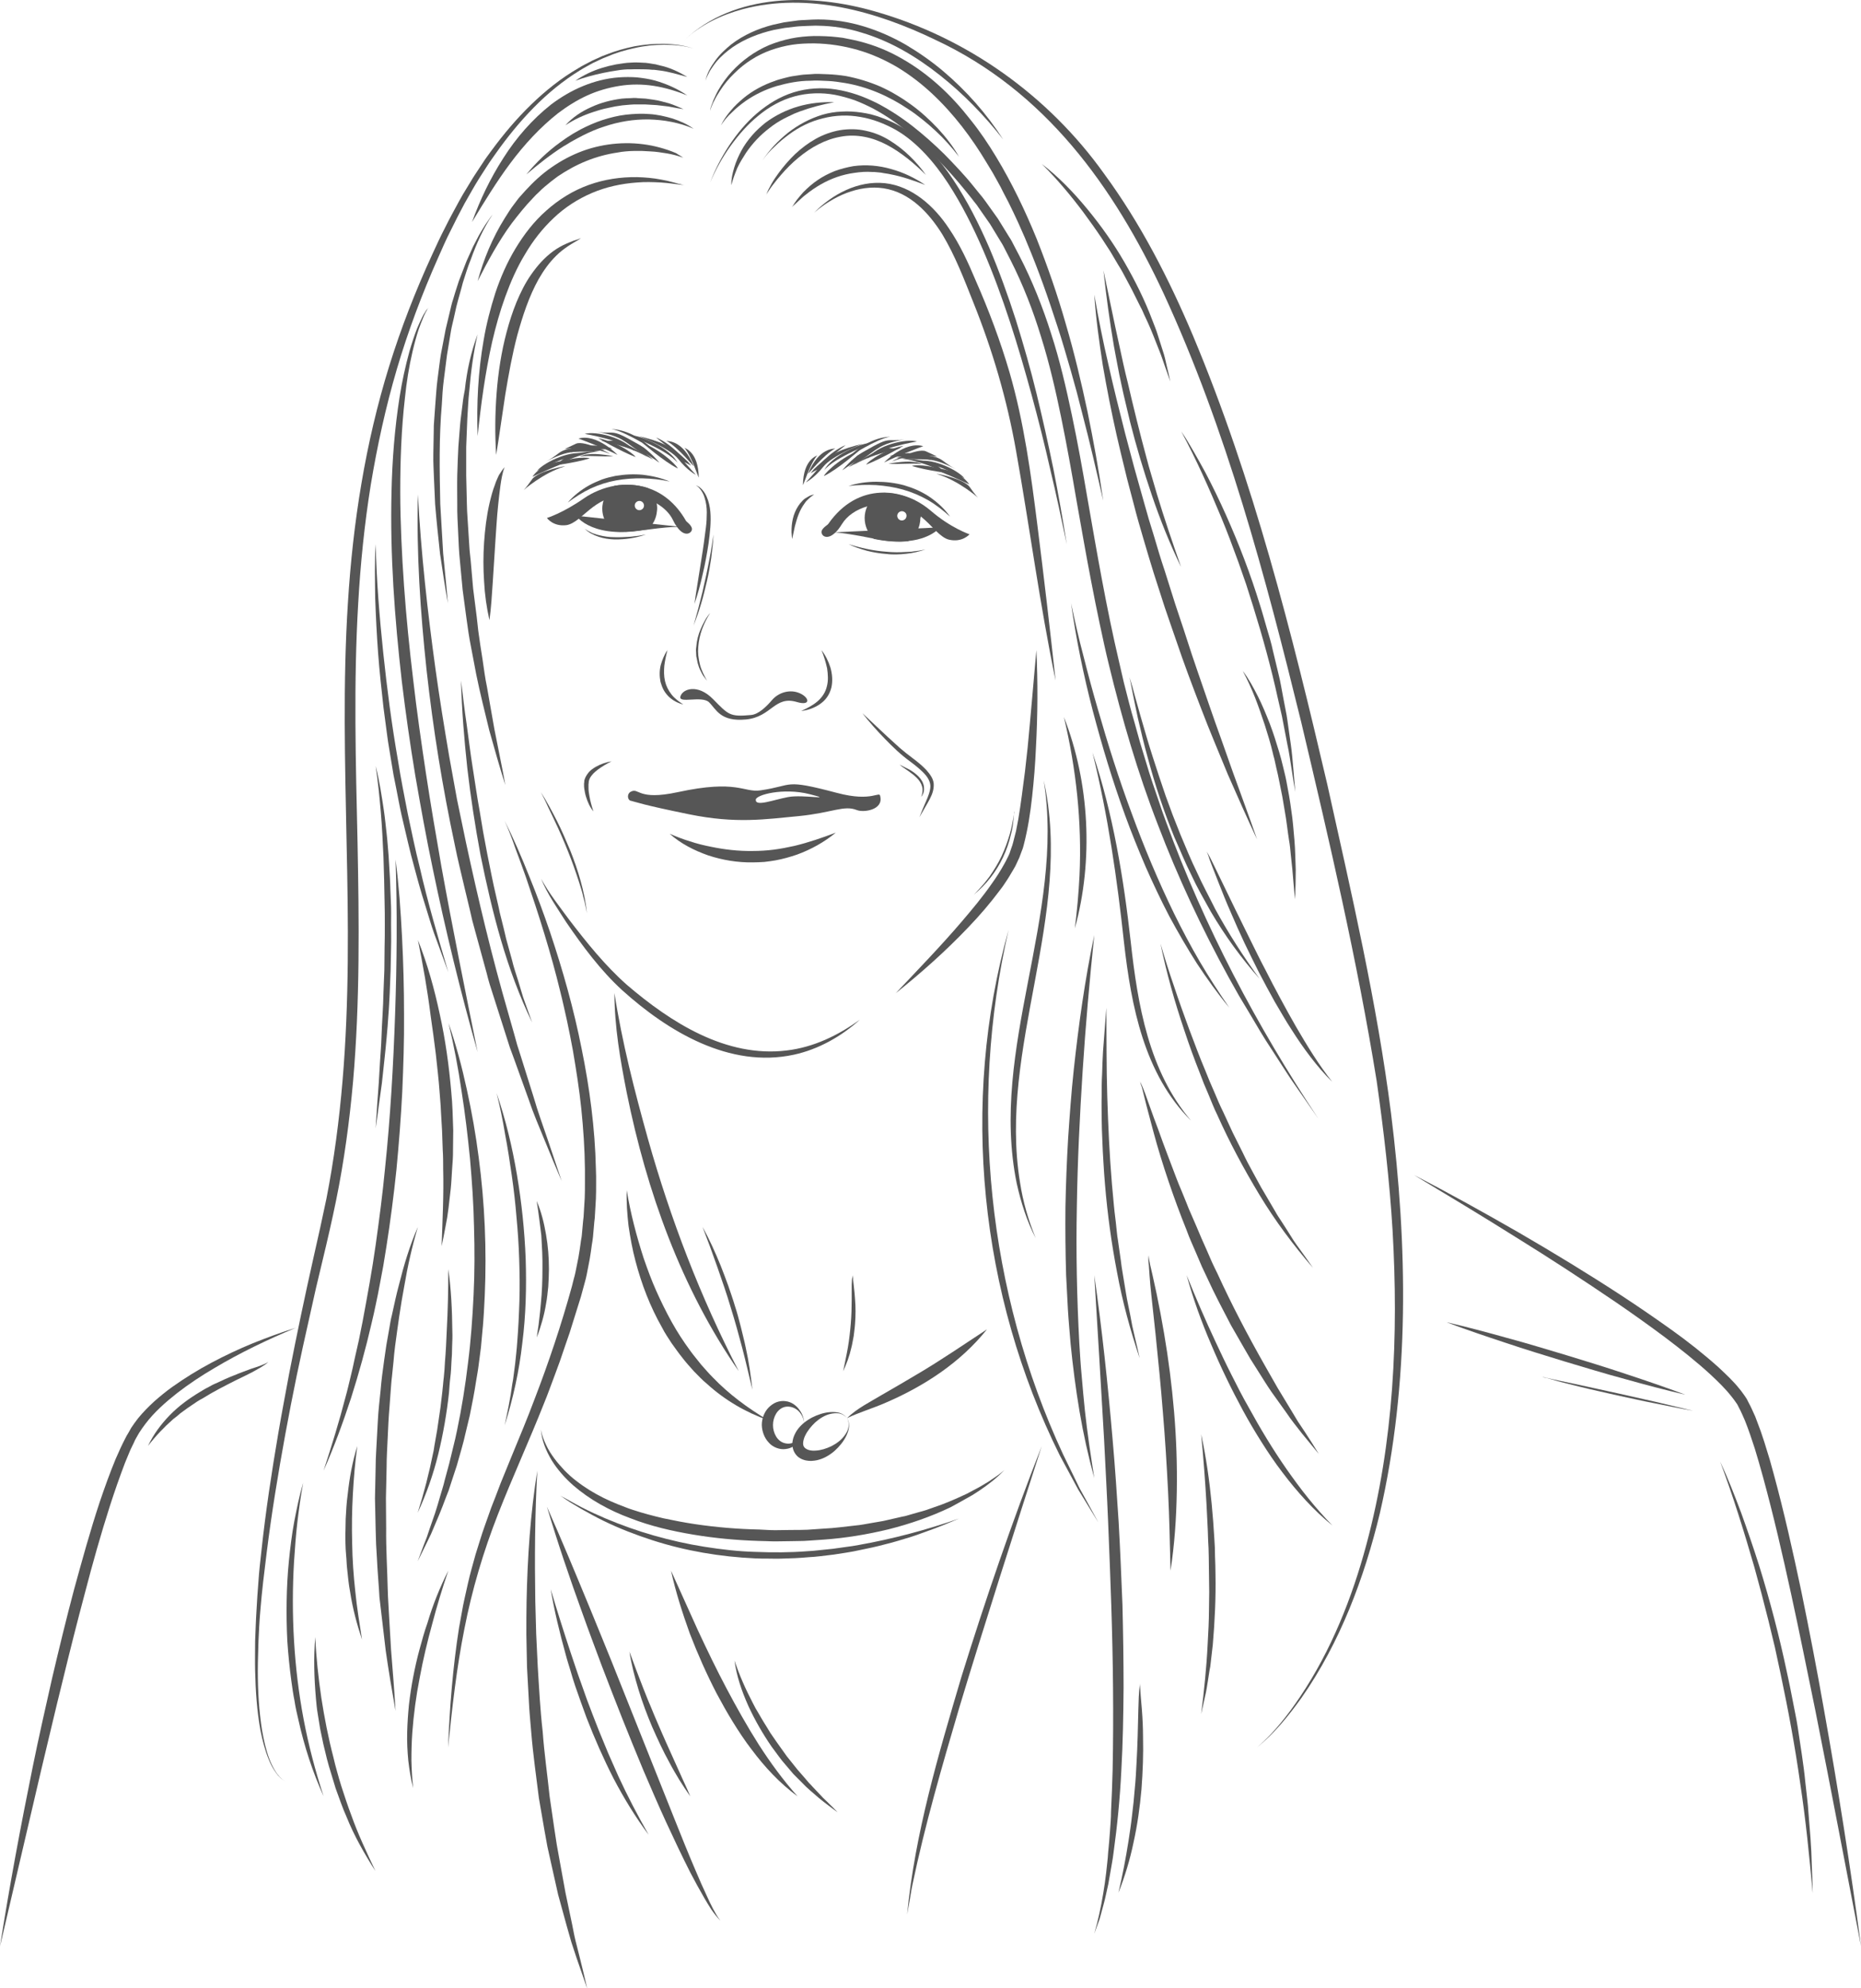 <?xml version="1.0" encoding="utf-8"?>
<!-- Generator: Adobe Illustrator 27.7.0, SVG Export Plug-In . SVG Version: 6.00 Build 0)  -->
<svg version="1.1" id="Layer_2_00000151511185517924933580000011873716662996517278_"
	 xmlns="http://www.w3.org/2000/svg" xmlns:xlink="http://www.w3.org/1999/xlink" x="0px" y="0px" viewBox="0 0 832.3 889"
	 style="enable-background:new 0 0 832.3 889;" xml:space="preserve">
<style type="text/css">
	.st0{fill:#565656;}
</style>
<g id="Layer_1-2">
	<path class="st0" d="M397.3,207.3c5.1-0.7,10.7-1.7,15,0.2C407.5,206.9,402.2,207.8,397.3,207.3z"/>
	<path class="st0" d="M361.4,211.7c-0.4,0.9,6.9-8.4,12.2-11.2C373.2,200.8,366.4,199.8,361.4,211.7z"/>
	<path class="st0" d="M359.1,216.8c0,0.9,3-9.2,6.4-13.2C365.3,203.9,359.3,205.3,359.1,216.8z"/>
	<path class="st0" d="M364,209.8c7.6-7.4,12.5-9,21.9-11.4c0,0-13.7,5.2-17.7,10.3s-7.8,7-7.8,7s4.2-4.6,5.1-5.7l-3,1.6L364,209.8
		L364,209.8z"/>
	<path class="st0" d="M368.6,210.3c3.1-6.3,16.5-12.6,21.8-12.3C390.4,198,373,204.6,368.6,210.3z"/>
	<path class="st0" d="M368.6,212.8c-0.9,0.4,5-7,16-11.6C384.6,201.1,374.8,209.8,368.6,212.8z"/>
	<path class="st0" d="M376.7,210.3c0,0,8-10.4,16.8-10.4C393.4,199.9,381.8,206.6,376.7,210.3z"/>
	<path class="st0" d="M382.3,207.6c-2.4,1.4,10.4-7.6,15-7.2c4.7,0.4,6,0.1,6,0.1S391.6,202.3,382.3,207.6L382.3,207.6z"/>
	<path class="st0" d="M380.1,203.8c-0.7,0.7,12.3-7.8,18-8.5C397.7,195.3,389.4,195.1,380.1,203.8z"/>
	<path class="st0" d="M383.5,203.7c16-9.8,12-5.7,21.5-7.3c-14.6,2.4-13.2,6.4-25.5,12.5c0,0,4.5-3.8,5.5-4.7l-3.1,1L383.5,203.7
		L383.5,203.7z"/>
	<path class="st0" d="M387.9,205.2c4.1-6.1,17.3-9.2,22.2-7.8C410.1,197.4,392.7,200.3,387.9,205.2z"/>
	<path class="st0" d="M387.5,207.7c-0.9,0.3,5.6-6,16.6-8.4C404.2,199.3,394,205.2,387.5,207.7z"/>
	<path class="st0" d="M395.4,206.8c0,0,9.2-9.7,17.5-7.3C412.8,199.5,400.8,204,395.4,206.8z"/>
	<path class="st0" d="M399.3,206.2c-2.4,1,10.8-6.2,14.8-4.4s5,2.4,5,2.4S408.7,202.3,399.3,206.2L399.3,206.2z"/>
	<path class="st0" d="M364.1,210.3c0.9-0.8,6.7-8.2,14.1-11.3L364.1,210.3z"/>
	<path class="st0" d="M397.8,203.9c0,0,11.1-3.6,18.5,1.7C416.3,205.6,403.7,204,397.8,203.9z"/>
	<path class="st0" d="M403.6,205.1c-2.6-0.3,11.9,0.1,15.8,3.3s5,3.8,5,3.8S413.8,206.4,403.6,205.1L403.6,205.1z"/>
	<path class="st0" d="M406.3,202.6c17.6,1.7,12.5,2.6,21.2,7.2c-13.4-7-13.8-2.9-26.8-5.4c0,0,5.4-0.3,6.6-0.5l-3-1.1L406.3,202.6
		L406.3,202.6z"/>
	<path class="st0" d="M409.4,206.6c6-2.5,18.5,3.1,22,7.3C431.4,213.9,415.5,205.5,409.4,206.6z"/>
	<path class="st0" d="M408,208.4c-0.9-0.3,7.3-1.5,17.6,3.3C425.6,211.8,414.5,210.4,408,208.4z"/>
	<path class="st0" d="M416.1,209.3c0,0,12-0.6,17.4,7.3C433.6,216.6,421.8,211.1,416.1,209.3z"/>
	<path class="st0" d="M419.2,212c-2.5-0.7,11.8,1.8,14.5,5.8c2.8,4,3.8,4.8,3.8,4.8S428.8,214.9,419.2,212L419.2,212z"/>
	<path class="st0" d="M274.3,203.9c-5.1-0.7-10.7-1.7-15,0.2C264.1,203.5,269.4,204.4,274.3,203.9z"/>
	<path class="st0" d="M310.2,208.3c0.4,0.9-6.9-8.4-12.2-11.2C298.4,197.4,305.3,196.4,310.2,208.3z"/>
	<path class="st0" d="M312.5,213.4c0,0.9-3-9.2-6.4-13.2C306.3,200.5,312.3,201.9,312.5,213.4z"/>
	<path class="st0" d="M307.6,206.4c-7.6-7.4-12.5-9-21.9-11.4c0,0,13.7,5.2,17.7,10.3s7.8,7,7.8,7s-4.2-4.6-5.1-5.7l3,1.6
		L307.6,206.4L307.6,206.4z"/>
	<path class="st0" d="M303,206.9c-3.1-6.3-16.5-12.6-21.8-12.3C281.2,194.7,298.6,201.2,303,206.9z"/>
	<path class="st0" d="M303,209.4c0.9,0.4-5-7-16-11.6C287,197.7,296.9,206.4,303,209.4z"/>
	<path class="st0" d="M294.9,206.9c0,0-8-10.4-16.8-10.4C278.2,196.5,289.8,203.2,294.9,206.9z"/>
	<path class="st0" d="M289.3,204.2c2.4,1.4-10.4-7.6-15-7.2s-6,0.1-6,0.1S280,198.9,289.3,204.2L289.3,204.2z"/>
	<path class="st0" d="M291.5,200.4c0.7,0.7-12.3-7.8-18-8.5C273.9,191.9,282.2,191.7,291.5,200.4z"/>
	<path class="st0" d="M288.1,200.3c-16-9.8-12-5.7-21.5-7.3c14.6,2.4,13.2,6.4,25.5,12.5c0,0-4.5-3.8-5.5-4.7l3.1,1L288.1,200.3
		L288.1,200.3z"/>
	<path class="st0" d="M283.7,201.8c-4.1-6.1-17.3-9.2-22.2-7.8C261.5,194,278.9,196.9,283.7,201.8z"/>
	<path class="st0" d="M284.1,204.3c0.9,0.3-5.6-6-16.6-8.4C267.4,195.9,277.6,201.8,284.1,204.3z"/>
	<path class="st0" d="M276.2,203.4c0,0-9.2-9.7-17.5-7.3C258.8,196.1,270.8,200.6,276.2,203.4z"/>
	<path class="st0" d="M272.4,202.8c2.4,1-10.8-6.2-14.8-4.4c-4,1.8-5,2.4-5,2.4S262.9,198.9,272.4,202.8L272.4,202.8z"/>
	<path class="st0" d="M307.5,206.9c-0.9-0.8-6.7-8.2-14.1-11.3L307.5,206.9z"/>
	<path class="st0" d="M273.9,200.5c0,0-11.1-3.6-18.6,1.7C255.3,202.2,267.9,200.6,273.9,200.5z"/>
	<path class="st0" d="M268,201.7c2.6-0.3-11.9,0.1-15.8,3.3s-5,3.8-5,3.8S257.9,203,268,201.7L268,201.7z"/>
	<path class="st0" d="M265.3,199.2c-17.6,1.7-12.5,2.6-21.2,7.2c13.4-7,13.8-2.9,26.8-5.4c0,0-5.4-0.3-6.6-0.5l3-1.1L265.3,199.2
		L265.3,199.2z"/>
	<path class="st0" d="M262.3,203.2c-6-2.5-18.5,3.1-22.1,7.3C240.2,210.5,256.1,202.1,262.3,203.2z"/>
	<path class="st0" d="M263.6,205c0.9-0.3-7.3-1.5-17.6,3.3C246,208.4,257.1,207,263.6,205z"/>
	<path class="st0" d="M255.5,205.9c0,0-12-0.6-17.4,7.3C238,213.2,249.8,207.7,255.5,205.9z"/>
	<path class="st0" d="M252.4,208.6c2.4-0.7-11.8,1.8-14.5,5.8c-2.8,4-3.8,4.8-3.8,4.8S242.8,211.5,252.4,208.6L252.4,208.6z"/>
	<path class="st0" d="M433.6,238.9c0,0-3.2,3.8-9.2,2.4c-2-0.5-3.8-2-5.8-3.9c-2-2-4.2-4.4-6.8-6.5c-2.4-1.9-5.1-3.6-8.5-4.6
		c-5.2-1.4-10.6-1.2-15.4,0.1c-4.9,1.4-9.1,4.2-11.4,8c-1,1.6-1.9,2.8-2.8,3.6c-3.2,3.2-5.7,2.1-6.2,0.5c-0.7-2,2.5-3.6,2.9-4.2
		c6.7-9.6,15.1-13.6,23.3-14c5.4-0.3,10.6,1,15.4,3.3c2.6,1.3,5,2.9,7.1,4.7C425.2,236.1,433.6,238.9,433.6,238.9L433.6,238.9z"/>
	<path class="st0" d="M379.5,217.3c4-1.3,8.2-1.9,12.4-1.9c4.2,0,8.4,0.5,12.5,1.6c2,0.6,4,1.3,6,2.2c1.9,0.9,3.8,1.9,5.5,3.1
		c3.5,2.4,6.6,5.3,9,8.7c-3.1-2.8-6.3-5.3-9.9-7.4c-3.5-2-7.3-3.6-11.2-4.7c-3.9-1.1-7.9-1.7-12-2
		C387.7,216.7,383.6,216.8,379.5,217.3L379.5,217.3z"/>
	<path class="st0" d="M420.4,235.8c-0.5,0.5-1.1,1.1-1.8,1.7c-2.5,1.9-6.5,3.8-12.3,4.4c-4.1,0.4-9.1,0.3-15.1-1c0,0-0.1,0-0.1,0
		c-9.7-2-14.8-2.6-17.3-2.8c-1.9-0.1-2.4,0-2.4,0"/>
	<path class="st0" d="M411.8,230.9c-0.1-2.7-1.1-5.2-2.8-7.2c-4.7-2.3-10-3.6-15.4-3.3c-2.5,1.3-4.6,3.4-5.8,6.1
		c-0.7,1.6-1.1,3.3-1.1,5.1c0,3.7,1.6,7.1,4.2,9.4c0,0,0.1,0,0.1,0c6,1.2,11,1.4,15.1,1c3.3-2.2,5.5-6,5.5-10.3
		C411.8,231.4,411.8,231.1,411.8,230.9L411.8,230.9z M405,231.9c-0.7,0.9-2,1.1-2.9,0.4c-0.9-0.7-1.1-2-0.4-2.9
		c0.7-0.9,2-1.1,2.9-0.4C405.5,229.6,405.7,230.9,405,231.9z"/>
	<path class="st0" d="M309.3,237.3c-0.8,1.6-3.6,2.5-6.6-1.8h0c-0.6-0.8-1.2-1.8-1.8-3.1c-1.4-2.9-4-5.4-7.2-7.3
		c-5.1-2.9-11.8-4.2-18.3-3.1c-2,0.3-3.8,1-5.5,1.8c-4.5,2.2-7.9,5.6-11,8.1c-1.9,1.5-3.7,2.6-5.5,2.9c-6,0.8-8.8-3.2-8.8-3.2
		s7-2.1,16.6-8.8c3.9-2.7,8.7-4.7,13.7-5.6c4.8-0.8,9.9-0.6,14.8,1c6.5,2.1,12.6,6.8,17.1,14.7C307.2,233.5,310.2,235.4,309.3,237.3
		L309.3,237.3z"/>
	<path class="st0" d="M299.5,215.3c-4-0.9-8-1.3-12-1.4c-4-0.1-8,0.2-11.9,0.9c-3.9,0.7-7.7,1.9-11.4,3.6c-3.6,1.7-7,3.9-10.3,6.3
		c2.7-3.1,6-5.7,9.6-7.7c1.8-1,3.7-1.8,5.7-2.6c2-0.7,4-1.2,6-1.6c4.1-0.7,8.3-0.9,12.4-0.5C291.7,212.8,295.7,213.7,299.5,215.3
		L299.5,215.3z"/>
	<path class="st0" d="M257.6,230.6c0.4,0.4,0.8,0.9,1.3,1.4c2.7,2.5,7.8,5.3,16,5.8c3.2,0.2,6.9,0.1,11.1-0.5
		c1.3-0.2,2.5-0.4,3.7-0.5c6.7-0.9,10.6-1.2,12.9-1.2h0c2.4-0.1,3,0.1,3,0.1"/>
	<path class="st0" d="M293.7,225.1c-0.5-2.7-2-5.1-4-6.9c-4.9-1.6-10-1.8-14.8-1c-2.3,1.5-4.1,3.8-5,6.6c-0.2,0.8-0.4,1.6-0.5,2.5
		c-0.4,4.7,1.8,9,5.5,11.4c3.2,0.2,6.9,0.1,11.1-0.5c1.3-0.2,2.5-0.4,3.7-0.5c2.3-2,3.8-4.8,4.1-8.1
		C294,227.4,293.9,226.3,293.7,225.1z M287.6,227.3c-0.7,0.9-2,1.1-2.9,0.4c-0.9-0.7-1.1-2-0.4-2.9s2-1.1,2.9-0.4
		C288.1,225.1,288.3,226.4,287.6,227.3z"/>
	<path class="st0" d="M364.1,221.1c-0.8,0.6-1.6,1.1-2.3,1.8c-0.7,0.6-1.4,1.3-1.9,2.1c-1.1,1.5-2,3.1-2.7,4.9
		c-0.7,1.7-1.2,3.6-1.7,5.4c-0.2,0.9-0.4,1.9-0.6,2.8c-0.2,1-0.4,1.9-0.6,2.9c-0.2-1-0.2-2-0.3-3c0-1,0-2,0.1-3c0.2-2,0.6-4,1.4-5.9
		c0.8-1.9,1.9-3.7,3.4-5.2c0.7-0.8,1.6-1.3,2.5-1.8C362.1,221.6,363.1,221.3,364.1,221.1L364.1,221.1z"/>
	<path class="st0" d="M311.2,217c1.1,0.3,2.1,1.1,2.9,2c0.8,0.9,1.4,1.9,1.9,3c1,2.2,1.5,4.6,1.7,6.9c0.4,4.7-0.2,9.4-0.8,14
		c-0.7,4.6-1.5,9.1-2.6,13.7c-1,4.5-2.2,9-3.7,13.4c0.6-4.6,1.4-9.1,2.1-13.7c0.7-4.6,1.5-9.1,2.1-13.6c0.3-2.3,0.6-4.5,0.9-6.8
		c0.3-2.3,0.4-4.5,0.4-6.8c0-2.2-0.3-4.5-1-6.6c-0.3-1.1-0.8-2.1-1.4-3C313,218.4,312.2,217.5,311.2,217L311.2,217z"/>
	<path class="st0" d="M356.7,309.6c-4.1-1.3-8.7,0.2-11.5,3.5c-2.3,2.7-5.9,6.3-9.3,6.6c-9.6,0.9-10.1-0.1-17-7.1
		c-6.9-7-13.6-4.6-14.6-1.2s9.6-0.5,12.8,2.6s5,8.8,16.5,7.7c11.5-1.1,12.8-10.8,22.8-7.8C363.2,315.9,361.9,311.3,356.7,309.6
		L356.7,309.6z"/>
	<path class="st0" d="M298.5,290.7c-0.6,2.3-1.1,4.6-1.4,7c-0.2,2.3-0.2,4.6,0.3,6.8c0.5,2.2,1.5,4.2,2.9,6c1.4,1.8,3.3,3.2,5.3,4.5
		c-2.4-0.6-4.6-1.7-6.5-3.5c-0.9-0.9-1.7-1.9-2.3-3c-0.6-1.1-1-2.3-1.4-3.6c-0.5-2.5-0.5-5.1,0.1-7.5
		C296.2,295,297.1,292.7,298.5,290.7z"/>
	<path class="st0" d="M367.4,290.7c1.8,2.3,3.1,5,4,7.8c0.8,2.8,1.1,6,0.4,9c-0.4,1.5-1,2.9-1.9,4.2c-0.9,1.3-2,2.3-3.3,3.2
		c-2.5,1.7-5.4,2.7-8.3,3c2.7-1.2,5.2-2.5,7.3-4.3c2.1-1.8,3.6-4.1,4.2-6.7c0.7-2.6,0.5-5.4,0.1-8.1
		C369.3,296.1,368.5,293.4,367.4,290.7L367.4,290.7z"/>
	<path class="st0" d="M385.7,318.9l11.1,10.4c1.9,1.7,3.7,3.4,5.6,5.1c1,0.8,1.9,1.6,2.9,2.4c1,0.8,2,1.5,3,2.3
		c2,1.5,4.1,3.2,5.9,5.1c0.9,1,1.7,2,2.4,3.2c0.7,1.2,1.1,2.6,1,4c-0.1,2.9-1.4,5.2-2.6,7.4l-3.8,6.6c0.9-2.4,1.9-4.7,2.9-7
		c1-2.3,2-4.7,2-7c-0.1-2.3-1.5-4.3-3.2-6c-1.7-1.7-3.7-3.3-5.7-4.8c-4.2-3-7.9-6.6-11.4-10.2C392.2,326.7,388.8,322.9,385.7,318.9
		L385.7,318.9z"/>
	<path class="st0" d="M273.5,340.4c-2.2,1.1-4.2,2.3-6.1,3.7c-0.9,0.7-1.8,1.4-2.5,2.3c-0.7,0.8-1.3,1.7-1.5,2.7l-0.1,0.4l0,0.4
		c0,0.3-0.1,0.5-0.1,0.8c0,0.6,0,1.1,0,1.7c0,1.2,0.2,2.3,0.4,3.5c0.4,2.3,1,4.6,1.8,6.9c-1.6-1.9-2.6-4.2-3.3-6.5
		c-0.4-1.2-0.6-2.4-0.8-3.7c-0.1-0.6-0.1-1.2-0.1-1.9c0-0.3,0-0.7,0.1-1l0-0.5l0.1-0.5c0.4-1.4,1.2-2.5,2-3.5c0.9-1,2-1.7,3-2.3
		C268.7,341.6,271.1,340.8,273.5,340.4L273.5,340.4z"/>
	<path class="st0" d="M281.6,357.9c3.2,0.8,5.5,1.9,26.6,6.2s34.1,2.2,49.1,0.8c15-1.5,20.1-5,25.9-2.7c3,1.2,11.8,0,10.5-6
		c-0.3-3-3.1,2.7-19.5-1.7c-24.2-6.4-18.9-3.3-34.1-1.1c-7.6,1.1-10.2-5-37,0.8c-18.1,3.9-17.2-2.2-21-0.2c-1.2,0.6-1.6,2.2-0.9,3.4
		C281.4,357.5,281.5,357.7,281.6,357.9L281.6,357.9z M362.1,355.1c11.8,3-2.9,0-9.7,1.3s-14.5,4.4-14.4,1.2
		C338,355.4,350.3,352.1,362.1,355.1L362.1,355.1z"/>
	<path class="st0" d="M299.5,372.8c3,1.3,6.1,2.5,9.1,3.4c3,1,6.2,1.8,9.3,2.4c6.2,1.3,12.5,2,18.8,1.9c3.1,0,6.3-0.2,9.4-0.6
		c3.1-0.4,6.2-1,9.3-1.7c6.2-1.5,12.3-3.6,18.4-5.9c-5.1,4.2-11,7.5-17.3,9.8c-3.2,1.1-6.4,2-9.7,2.6c-1.6,0.3-3.3,0.5-5,0.7
		c-1.7,0.1-3.4,0.2-5.1,0.2c-6.8,0.1-13.5-1-19.9-3.1C310.5,380.3,304.4,377.2,299.5,372.8L299.5,372.8z"/>
	<path class="st0" d="M317.6,81.6c2.2-5.8,5.1-11.4,8.6-16.7c3.5-5.2,7.5-10.1,12.3-14.2c4.8-4.1,10.3-7.5,16.4-9.4
		c6.1-1.9,12.7-2.3,19-1.3c3.2,0.5,6.3,1.3,9.3,2.3c3,1,5.9,2.3,8.8,3.7c5.6,2.9,11,6.4,16,10.3c5,3.9,9.7,8.1,14.2,12.5l3.3,3.4
		l3.2,3.4c2.1,2.3,4.2,4.6,6.2,7.1l3,3.7c1,1.2,2,2.4,2.9,3.7l5.5,7.7c1.7,2.7,3.3,5.4,5,8.1c0.9,1.3,1.6,2.7,2.3,4.1l2.2,4.2
		c5.8,11.2,10.5,23,14.3,35c3.9,12,6.7,24.2,9.3,36.5c2.6,12.3,4.8,24.6,6.9,36.9c4.3,24.6,8.5,49.2,14.2,73.4l2.1,9.1l2.3,9
		l1.2,4.5l1.3,4.5l2.5,9c0.9,3,1.8,5.9,2.7,8.9c0.9,3,1.8,6,2.8,8.9l3,8.8l1.5,4.4c0.5,1.5,1.1,2.9,1.6,4.4
		c17.1,46.8,40.5,91.1,68.1,132.7L579,484.9c-1.8-2.5-3.5-5.2-5.2-7.8l-5.1-7.9c-3.5-5.2-6.6-10.6-9.8-16l-2.4-4
		c-0.8-1.3-1.6-2.7-2.4-4l-4.6-8.2c-12-21.9-22.7-44.7-31.6-68.1c-9.1-23.4-16.1-47.5-22-71.8c-1.5-6.1-2.8-12.2-4.1-18.3l-1.9-9.2
		c-0.6-3.1-1.2-6.1-1.8-9.2c-2.4-12.3-4.5-24.6-6.7-36.9c-2.1-12.3-4.3-24.6-6.8-36.8c-2.5-12.2-5.3-24.3-9-36.1
		c-3.6-11.8-8.1-23.4-13.7-34.4l-2.1-4.1c-0.7-1.4-1.4-2.8-2.2-4l-4.8-7.9l-5.3-7.6c-0.8-1.3-1.9-2.4-2.8-3.7l-2.9-3.6
		c-7.8-9.6-16.4-18.6-25.9-26.4c-4.8-3.9-9.9-7.4-15.3-10.3c-2.7-1.4-5.5-2.7-8.4-3.8c-2.9-1-5.8-1.8-8.8-2.4
		c-6-1.1-12.2-0.9-18.1,0.7c-5.9,1.6-11.4,4.7-16.1,8.6c-4.8,3.9-8.9,8.6-12.5,13.6S320,75.9,317.6,81.6L317.6,81.6z"/>
	<path class="st0" d="M306.1,17.9C328.6-3.3,363.2-3,391.3,5.1c41.2,11.7,77.6,37.7,102.5,72.6c16.3,22.2,29,47,39.7,72.3
		c27.1,64.6,44.2,132.7,60.1,200.7c10.8,48.7,22.2,97.5,28.5,147c7.4,59.3,8.5,120.5-5,179c-7,29-17.8,57.8-35,82.4
		c-5.8,8.1-12.2,16-19.9,22.2c7.6-6.5,13.8-14.5,19.3-22.7c13.8-20.6,23.2-44.1,29.6-68c12.3-45.7,14.4-93.5,11.7-140.5
		c-1.3-21.8-4-45-7.1-66.7c-8.7-54-21.2-107.5-33.8-160.7c-16-65.1-33.3-130.4-61.5-191.5c-22.3-47.8-53-90.5-102.1-113.4
		C392,5.1,361.3-3.6,332.2,4.1C322.6,6.7,313.3,11.1,306.1,17.9L306.1,17.9L306.1,17.9z"/>
	<path class="st0" d="M364.1,95.1c8.2-8.3,19.6-14.4,31.6-13.2c12.2,1.3,22.1,10.3,28.6,20.1c5,7.3,8.7,15.4,12.1,23.5
		c5.9,13.4,11,27,15.1,41c6.5,22.4,9.6,45.6,12.5,68.7c2.9,23,5.6,46.1,8.1,69.1c-7.1-34.1-11.6-68.6-17.7-102.8
		c-4-22.7-10.5-44.9-19.1-66.3c-4.1-10.3-8.1-20.8-13.8-30.3c-6-9.7-14.6-18.9-26.3-20.7C384,82.5,372.6,87.8,364.1,95.1L364.1,95.1
		L364.1,95.1z"/>
	<path class="st0" d="M489.4,418.1c-2.1,20.2-3.9,40.5-5.2,60.7c-1.3,20.2-2.3,40.5-2.6,60.8c-0.4,20.3,0,40.5,1.1,60.8
		c0.3,5,0.6,10.1,1.1,15.2c0.4,5.1,0.9,10.1,1.4,15.1c1.1,10.1,2.6,20.1,4.2,30.2c-2.7-9.8-4.9-19.8-6.6-29.8
		c-1.7-10.1-3-20.2-4-30.3c-0.4-5.1-0.9-10.2-1.2-15.3c-0.3-5.1-0.5-10.2-0.8-15.3c-0.3-10.2-0.4-20.4-0.3-30.6
		c0.2-10.2,0.6-20.4,1.2-30.6c0.7-10.2,1.4-20.3,2.5-30.5C482.4,458.2,485.2,438,489.4,418.1L489.4,418.1z"/>
	<path class="st0" d="M489.4,570.2c3.5,24.4,6.1,49,8.2,73.5c1.1,12.3,1.9,24.6,2.7,36.9c0.7,12.3,1.2,24.7,1.7,37
		c0.3,12.3,0.5,24.7,0.5,37c-0.1,12.3-0.3,24.7-1,37c-0.6,12.3-1.8,24.7-3.5,36.9c-0.2,1.5-0.4,3.1-0.7,4.6l-0.8,4.6
		c-0.3,1.5-0.5,3-0.8,4.6l-1,4.5c-0.6,3-1.5,6-2.3,9c-0.2,0.7-0.4,1.5-0.6,2.2l-0.8,2.2l-1.6,4.4c1.7-5.9,3-11.9,4-18l0.7-4.5
		c0.2-1.5,0.4-3,0.6-4.6l0.5-4.6c0.2-1.5,0.3-3.1,0.4-4.6c0.3-3.1,0.6-6.1,0.8-9.2c0.2-3.1,0.5-6.1,0.5-9.2l0.4-9.2l0.3-9.2
		c0.5-24.6,0.2-49.2-0.6-73.8c-0.4-12.3-0.9-24.6-1.4-36.9c-0.5-12.3-1.2-24.6-1.8-36.9C492.4,619.4,490.9,594.8,489.4,570.2
		L489.4,570.2z"/>
	<path class="st0" d="M317.6,49.6c0-0.8,0.3-1.7,0.6-2.5c0.3-0.8,0.6-1.6,0.9-2.4c0.7-1.5,1.4-3.1,2.2-4.5c1.7-2.9,3.7-5.7,6-8.2
		c4.6-5,10.3-9.1,16.6-11.8c3.2-1.3,6.5-2.3,9.9-3c3.4-0.7,6.8-1,10.3-1.1c3.4,0,6.9,0.1,10.3,0.5l2.5,0.3l2.5,0.5
		c1.7,0.3,3.4,0.7,5,1.1c6.7,1.7,13.1,4.3,19.1,7.8c6,3.4,11.5,7.5,16.6,12.1c5.1,4.6,9.7,9.7,13.9,15.1c4.3,5.3,8.1,11,11.6,16.8
		c7,11.6,12.9,23.9,18,36.4c5,12.6,9.4,25.3,13.1,38.3c3.8,12.9,6.9,26,9.7,39.2c2.7,13.2,5.1,26.4,7,39.7c-3-13.1-6-26.2-9.4-39.1
		l-2.5-9.7l-2.7-9.7c-1.9-6.4-3.7-12.9-5.8-19.2c-4.1-12.7-8.5-25.3-13.7-37.6c-1.2-3.1-2.7-6.1-4-9.2c-1.4-3-2.8-6-4.3-9l-2.3-4.4
		l-1.1-2.2l-1.2-2.2l-2.4-4.3l-2.6-4.3C434.6,61.6,426.6,51,417,42c-4.8-4.5-10-8.5-15.6-11.9c-5.6-3.3-11.6-6-17.9-7.8
		c-6.3-1.8-12.8-2.8-19.4-2.9c-3.3,0-6.5,0.1-9.8,0.6c-3.2,0.5-6.4,1.3-9.5,2.4c-6.2,2.2-11.8,5.8-16.5,10.5
		c-2.4,2.3-4.5,4.9-6.3,7.7c-0.9,1.4-1.8,2.8-2.5,4.3c-0.4,0.7-0.8,1.5-1.1,2.3C318.1,48,317.7,48.8,317.6,49.6L317.6,49.6z"/>
	<path class="st0" d="M489.4,131.7c1.8,10.5,3.9,20.9,6.3,31.2c2.3,10.4,4.9,20.6,7.5,30.9l4.1,15.4c1.4,5.1,2.9,10.2,4.3,15.3
		c1.4,5.1,2.9,10.2,4.5,15.2c1.5,5.1,3,10.2,4.7,15.2l4.8,15.2c1.6,5,3.4,10,5,15.1c3.2,10.1,6.8,20.1,10.2,30.1
		c1.7,5,3.5,10,5.3,15l5.3,15c3.6,10,7.3,19.9,10.8,30c-4.5-9.6-8.8-19.3-13.1-29.1c-4-9.8-8.2-19.6-12-29.6
		c-3.8-9.9-7.6-19.9-11-30c-1.7-5-3.5-10-5.2-15.1l-4.9-15.2c-1.6-5.1-3.1-10.2-4.6-15.3c-1.5-5.1-3-10.2-4.3-15.4
		c-1.3-5.1-2.8-10.3-4-15.5c-1.3-5.2-2.5-10.3-3.7-15.5l-1.7-7.8c-0.5-2.6-1.1-5.2-1.6-7.8c-1-5.2-2-10.4-2.9-15.7
		C491.6,152.9,490.1,142.3,489.4,131.7L489.4,131.7z"/>
	<path class="st0" d="M509.9,483.6c1.7,3.5,2.9,7.2,4.2,10.8c1.3,3.6,2.6,7.3,4,10.9c1.3,3.6,2.6,7.3,4,10.9
		c1.3,3.6,2.8,7.2,4.1,10.8c0.7,1.8,1.4,3.6,2.2,5.4l2.2,5.4c0.7,1.8,1.4,3.6,2.2,5.3l2.3,5.3c1.5,3.6,3,7.1,4.6,10.6l2.3,5.3
		c0.8,1.8,1.7,3.5,2.5,5.2c6.4,14,13.6,27.7,21.2,41.1l5.7,10l6,9.9c1,1.7,2,3.3,3,5l3.2,4.8c2.1,3.2,4.2,6.5,6.2,9.8
		c-2.5-3-4.9-6-7.4-9l-3.6-4.6c-1.2-1.5-2.3-3.1-3.4-4.7l-6.8-9.5c-2.2-3.2-4.2-6.5-6.3-9.8l-3.1-4.9l-2.9-5
		c-1.9-3.4-3.9-6.7-5.8-10.1l-5.4-10.4c-0.9-1.7-1.7-3.5-2.6-5.2l-2.5-5.3c-0.8-1.8-1.7-3.5-2.5-5.3l-2.3-5.4
		c-1.5-3.6-3.2-7.1-4.5-10.8c-2.9-7.2-5.6-14.5-8.1-21.9c-2.5-7.4-4.8-14.8-6.8-22.3c-1-3.8-2-7.5-3-11.3l-1.4-5.6l-0.7-2.8
		C510.4,485.5,510.1,484.6,509.9,483.6L509.9,483.6z"/>
	<path class="st0" d="M306.1,82.8c-3.5-0.4-7.1-1-10.6-1.2c-3.5-0.2-7.1-0.3-10.6,0c-7,0.5-13.9,2-20.2,4.7
		c-6.3,2.7-12.2,6.5-17.1,11.2c-5,4.7-9.3,10.2-12.8,16.2c-3.6,5.9-6.4,12.3-8.8,18.9c-2.4,6.6-4.3,13.4-5.9,20.3
		c-3.1,13.8-5,27.9-6.5,42.1c-0.5-14.3,0.2-28.7,2.7-42.9c1.2-7.1,3-14.1,5.2-21c2.3-6.9,5.2-13.6,9-19.9
		c3.8-6.3,8.3-12.2,13.9-17.1c5.5-4.9,11.9-8.9,18.9-11.4c6.9-2.5,14.3-3.6,21.6-3.5c3.6,0.1,7.2,0.4,10.8,1.1
		c1.8,0.3,3.5,0.7,5.3,1.2c0.9,0.2,1.7,0.5,2.6,0.7C304.4,82.3,305.2,82.7,306.1,82.8L306.1,82.8z"/>
	<path class="st0" d="M310.2,21.7C306,20.4,301.5,20,297,20c-4.4,0-8.9,0.5-13.2,1.5c-4.3,0.9-8.6,2.2-12.7,4l-1.5,0.6l-1.5,0.7
		c-1,0.5-2,0.9-3,1.4c-1.9,1.1-3.9,2.1-5.8,3.3c-7.5,4.6-14.4,10.3-20.6,16.6c-6.2,6.3-11.8,13.2-16.9,20.4l-1.9,2.7
		c-0.6,0.9-1.3,1.8-1.9,2.8l-3.6,5.6c-1.2,1.9-2.3,3.8-3.4,5.7c-1.1,1.9-2.2,3.8-3.3,5.8l-3.1,5.9c-1,2-2,4-3,6
		c-2,3.9-3.8,8-5.6,12.1c-7.2,16.2-13.5,32.9-18.5,49.9c-5,17-8.8,34.4-11.7,51.9c-2.8,17.5-4.6,35.2-5.6,52.9
		c-2.1,35.5-1.1,71.1-0.3,106.7c0.7,35.6,1.1,71.5-2,107.1c-1.6,17.8-4,35.6-7.6,53.2c-1.8,8.8-3.8,17.5-5.9,26.2l-3.1,13l-2.9,13
		c-1,4.3-1.9,8.7-2.9,13l-2.8,13.1c-1.8,8.7-3.5,17.5-5.1,26.2c-3.2,17.5-6.1,35.1-8.3,52.7c-0.5,4.4-1.1,8.8-1.6,13.2l-0.7,6.6
		l-0.6,6.7c-0.4,4.4-0.6,8.9-0.8,13.3c-0.1,4.4-0.3,8.9-0.3,13.3c0,8.9,0.5,17.8,1.9,26.6c0.8,4.4,1.7,8.7,3.3,12.9
		c0.8,2.1,1.8,4.1,3,5.9c0.3,0.5,0.6,0.9,1,1.3c0.3,0.4,0.7,0.8,1.1,1.2c0.8,0.8,1.7,1.5,2.8,1.8c-1.1-0.3-2-1-2.8-1.7
		c-0.4-0.4-0.8-0.8-1.2-1.2c-0.4-0.4-0.7-0.9-1-1.3c-1.3-1.8-2.4-3.8-3.2-5.9c-1.7-4.1-2.8-8.5-3.7-12.9c-1.6-8.8-2.2-17.8-2.4-26.7
		c-0.1-4.5,0-8.9,0-13.4c0.2-4.5,0.3-8.9,0.6-13.4l0.4-6.7l0.5-6.7c0.3-4.5,0.8-8.9,1.3-13.3c1.9-17.8,4.6-35.4,7.6-53
		c1.5-8.8,3.2-17.6,4.8-26.3l2.6-13.1c0.9-4.4,1.8-8.8,2.7-13.1l2.8-13.1l2.9-13.1c2-8.7,3.9-17.4,5.7-26c3.4-17.4,5.7-35,7.2-52.7
		c3-35.4,2.6-71,1.8-106.6c-0.7-35.6-1.7-71.4,0.6-107.1c2.2-35.7,7.8-71.4,18.4-105.6c5.3-17.1,11.8-33.8,19.3-50.1
		c1.9-4.1,3.7-8.1,5.8-12.1c1-2,2-4,3.1-6l3.2-5.9c1.1-2,2.2-3.9,3.4-5.8c1.2-1.9,2.3-3.9,3.5-5.7l3.7-5.6c1.2-1.9,2.6-3.7,3.9-5.5
		c5.3-7.2,11.1-14.1,17.6-20.4c6.4-6.2,13.5-11.9,21.3-16.4c1.9-1.2,3.9-2.1,5.9-3.2c1-0.5,2-0.9,3.1-1.4l1.5-0.7l1.6-0.6
		c4.2-1.7,8.5-2.9,12.9-3.8c4.4-0.8,8.9-1.2,13.4-1.1C301.5,19.7,306,20.3,310.2,21.7L310.2,21.7z"/>
	<path class="st0" d="M191.7,137.7c-0.4,0.2-0.6,0.6-0.8,1c-0.2,0.4-0.4,0.8-0.6,1.1c-0.4,0.8-0.8,1.6-1.1,2.4
		c-0.7,1.6-1.3,3.3-1.9,4.9c-1.1,3.3-2,6.7-2.8,10.1c-1.6,6.8-2.7,13.8-3.4,20.7c-1.6,13.9-2.1,28-2.1,42c0,7,0.2,14,0.5,21.1
		c0.3,7,0.7,14,1.2,21c1,14,2.4,28,4.1,42c1.6,14,3.6,27.9,5.7,41.8c2.1,13.9,4.5,27.8,6.9,41.6c5,27.7,10.6,55.3,16.2,83
		c-7.7-27.1-14.4-54.6-20.1-82.2c-2.9-13.8-5.4-27.7-7.8-41.6c-2.3-13.9-4.3-27.9-6-42c-3.2-28.1-5.3-56.4-4.6-84.7
		c0.3-14.1,1.4-28.3,3.6-42.3c1.1-7,2.6-13.9,4.5-20.8c1-3.4,2.1-6.8,3.4-10.1c0.7-1.6,1.4-3.2,2.2-4.8c0.4-0.8,0.8-1.6,1.3-2.3
		c0.2-0.4,0.5-0.8,0.7-1.1C191.1,138.3,191.3,137.8,191.7,137.7L191.7,137.7z"/>
	<path class="st0" d="M213.6,149.5c-1.9,8.3-3,16.7-3.7,25.1c-0.5,4.2-0.6,8.4-0.9,12.6c-0.2,4.2-0.3,8.4-0.5,12.7l0,12.7
		c0.1,4.2,0.2,8.4,0.3,12.7l0.1,3.2l0.2,3.2l0.4,6.3l0.4,6.3c0.1,2.1,0.4,4.2,0.6,6.3l1.1,12.6l1.6,12.6l0.7,6.3
		c0.3,2.1,0.6,4.2,0.9,6.3c0.7,4.2,1.3,8.4,1.9,12.6c0.2,1,0.3,2.1,0.5,3.1l0.6,3.1l1.1,6.3l2.2,12.5c1.6,8.3,3.4,16.6,4.9,25
		c-2.6-8.1-4.9-16.3-7.2-24.5c-2-8.3-4.1-16.5-5.8-24.9c-0.8-4.2-1.6-8.4-2.4-12.6c-0.4-2.1-0.8-4.2-1.1-6.3l-0.9-6.3l-1.7-12.7
		l-1.2-12.8c-0.2-2.1-0.4-4.2-0.5-6.4l-0.3-6.4l-0.3-6.4l-0.1-3.2l0-3.2c0-4.3-0.1-8.6,0-12.8c0.1-4.3,0.3-8.6,0.5-12.8l0.5-6.4
		c0.2-2.1,0.3-4.3,0.6-6.4l0.8-6.4c0.2-2.1,0.6-4.2,1-6.3C208.8,165.9,210.6,157.5,213.6,149.5L213.6,149.5z"/>
	<path class="st0" d="M259.8,106.4c-0.8,0.8-1.9,1.3-2.9,1.9c-1,0.6-2,1.2-2.9,1.8c-1.9,1.3-3.6,2.6-5.2,4.2
		c-3.2,3.1-5.7,6.7-7.9,10.5c-4.3,7.7-7.1,16.3-9.5,24.9c-2.3,8.7-3.9,17.6-5.4,26.6c-1.4,9-2.6,18-4.1,27.1
		c-0.6-9.2-0.5-18.4,0.2-27.6c0.7-9.2,2.1-18.4,4.5-27.4c1.2-4.5,2.6-8.9,4.4-13.3c1.8-4.3,3.9-8.6,6.6-12.4
		c2.7-3.9,5.9-7.5,9.7-10.3c1.9-1.4,4-2.6,6.1-3.5c1.1-0.5,2.2-0.9,3.2-1.3C257.7,107.3,258.8,107,259.8,106.4L259.8,106.4z"/>
	<path class="st0" d="M305.6,70.6c-1.1-0.6-2.4-0.8-3.6-1.2c-1.2-0.3-2.4-0.6-3.7-0.8c-2.5-0.4-4.9-0.8-7.4-0.9
		c-1.2-0.1-2.5-0.1-3.7-0.2c-1.2,0-2.5,0-3.7,0s-2.5,0.1-3.7,0.2l-1.8,0.2l-1.8,0.3c-4.8,0.7-9.6,2-14,3.8
		c-4.5,1.8-8.8,4.2-12.8,6.9l-2.9,2.2l-2.8,2.3c-1,0.8-1.8,1.6-2.7,2.5c-0.9,0.8-1.8,1.7-2.6,2.6l-2.5,2.7c-0.8,0.9-1.6,1.9-2.4,2.8
		c-1.6,1.9-3.1,3.9-4.6,5.8c-5.9,8-10.7,16.9-15.3,25.9c2.7-9.8,6.6-19.3,12.1-28.1c1.4-2.2,2.7-4.4,4.3-6.4c0.8-1,1.5-2.1,2.4-3.1
		l2.6-2.9c3.5-3.8,7.3-7.4,11.7-10.4c4.3-3,9-5.5,13.9-7.3c4.9-1.8,10.1-2.9,15.3-3.3c5.2-0.4,10.4-0.1,15.5,0.9
		c2.5,0.5,5,1.2,7.4,2c1.2,0.4,2.4,0.9,3.6,1.4C303.5,69.3,304.7,69.8,305.6,70.6L305.6,70.6z"/>
	<path class="st0" d="M307.4,42.7c-4.9-2-9.9-3.5-15-4.3c-5.1-0.8-10.3-0.8-15.3,0c-5,0.8-9.9,2.2-14.5,4.3c-4.6,2.1-8.9,4.8-13,7.9
		c-8,6.3-15.1,14-21.3,22.3c-6.2,8.3-11.7,17.3-17.2,26.4c3.6-10,8.2-19.6,14-28.6c5.7-9,12.9-17.3,21.4-24
		c4.4-3.3,9.1-6.1,14.2-8.2c5.1-2.1,10.5-3.5,16-3.9c2.7-0.2,5.5-0.2,8.2,0c2.7,0.3,5.4,0.7,8,1.4C298.1,37.5,303.1,39.7,307.4,42.7
		L307.4,42.7z"/>
	<path class="st0" d="M186.9,221.1c1.4,26.2,4.3,52.3,7.9,78.3c1.8,13,3.9,25.9,6.1,38.8l3.5,19.3c1.3,6.4,2.7,12.8,4,19.2
		c5.5,25.6,11.6,51.1,18.9,76.3l2.7,9.5l1.3,4.7l1.5,4.7l5.9,18.8c1.8,6.3,4.1,12.5,6.2,18.7c2.1,6.2,4.2,12.4,6.3,18.7
		c-2.6-6-5.1-12.1-7.6-18.2c-2.5-6.1-5.1-12.1-7.2-18.4l-6.7-18.6c-0.6-1.5-1.1-3.1-1.7-4.6l-1.5-4.7l-3-9.4l-3-9.4l-1.5-4.7
		c-0.5-1.6-0.9-3.2-1.3-4.8l-5.2-19c-0.4-1.6-0.9-3.2-1.3-4.8l-1.1-4.8l-2.3-9.6c-1.5-6.4-3.1-12.8-4.4-19.3
		c-5.5-25.8-9.7-51.8-12.6-78C188,273.7,186.2,247.4,186.9,221.1L186.9,221.1z"/>
	<path class="st0" d="M225.7,367c4,8,7.6,16.3,10.9,24.6c3.4,8.3,6.5,16.7,9.4,25.2c5.7,17,10.6,34.3,14.1,52
		c1.8,8.8,3.3,17.7,4.4,26.7c1.1,9,1.8,17.9,2,27l0.1,3.4c0,1.1,0,2.3,0,3.4c0,2.3,0,4.5-0.1,6.8l-0.4,6.8l-0.1,1.7l-0.2,1.7
		l-0.3,3.4l-0.3,3.4c-0.1,1.1-0.3,2.2-0.5,3.4c-0.3,2.2-0.6,4.5-1,6.7l-1.3,6.7c-0.2,1.1-0.5,2.2-0.8,3.3l-0.9,3.3l-0.9,3.3l-1,3.2
		l-2,6.4l-2,6.4l-2.2,6.4c-1.4,4.3-2.9,8.5-4.5,12.7c-1.6,4.2-3.1,8.5-4.8,12.6c-6.6,16.7-14.1,33-20.6,49.6
		c-6.5,16.6-11.6,33.7-15,51.2c-3.5,17.5-5.5,35.3-7.3,53.1c0.7-17.9,2.1-35.8,4.9-53.6l1.2-6.6l0.6-3.3l0.7-3.3
		c1-4.4,1.9-8.8,3.1-13.1l1.8-6.5l2-6.4c1.3-4.3,2.9-8.5,4.4-12.8c0.7-2.1,1.6-4.2,2.4-6.3c0.8-2.1,1.6-4.2,2.4-6.3l5.1-12.5
		c1.7-4.1,3.4-8.3,5.1-12.4c1.7-4.1,3.3-8.3,4.9-12.5c6.4-16.6,12.1-33.6,16.8-50.7l0.8-3.2c0.3-1.1,0.6-2.1,0.8-3.2l1.3-6.5
		c0.4-2.2,0.7-4.4,1-6.5c0.1-1.1,0.4-2.2,0.5-3.3l0.3-3.3l0.3-3.3l0.2-1.7l0.1-1.7l0.4-6.6c0.1-2.2,0.1-4.4,0.1-6.6
		c0-1.1,0-2.2,0-3.3l0-3.3c-0.1-8.9-0.7-17.7-1.6-26.6c-0.9-8.8-2.3-17.6-3.8-26.4c-0.8-4.4-1.7-8.8-2.6-13.1c-1-4.4-1.9-8.7-3-13
		c-2.1-8.7-4.5-17.3-7.1-25.8c-2.6-8.6-5.4-17-8.3-25.5c-1.5-4.2-3-8.4-4.6-12.6C229.1,375.2,227.5,371.1,225.7,367L225.7,367z"/>
	<path class="st0" d="M176.9,384.3c1.5,11.5,2.3,23,2.9,34.6c0.6,11.6,0.9,23.1,0.9,34.7c0.1,11.6-0.3,23.2-0.8,34.7
		c-0.6,11.6-1.5,23.1-2.6,34.7c-1.2,11.5-2.7,23-4.5,34.5l-1.4,8.6l-1.6,8.5c-0.5,2.8-1.1,5.7-1.7,8.5c-0.6,2.8-1.2,5.7-1.9,8.5
		c-2.6,11.3-5.7,22.5-9.2,33.5c-3.6,11-7.6,21.9-12.3,32.5c3.6-11,7-22,9.9-33.2c0.8-2.8,1.4-5.6,2.1-8.4l1-4.2l0.9-4.2l1.9-8.4
		l1.7-8.5c2.1-11.3,4.2-22.6,5.8-34c1.6-11.4,3.1-22.8,4.2-34.3c2.4-22.9,3.7-45.9,4.5-68.9C177.5,430.5,177.7,407.4,176.9,384.3
		L176.9,384.3z"/>
	<path class="st0" d="M200.6,457.5c3.4,9.7,6,19.6,8.2,29.7c2.2,10,4,20.2,5.3,30.4c2.7,20.4,3.6,41.1,2.7,61.7
		c-0.1,2.6-0.3,5.2-0.4,7.7c-0.2,2.6-0.3,5.1-0.6,7.7c-0.2,2.6-0.5,5.1-0.7,7.7l-1,7.7c-0.3,2.6-0.8,5.1-1.2,7.6
		c-0.4,2.5-0.8,5.1-1.3,7.6l-1.5,7.6c-0.6,2.5-1.2,5-1.8,7.5l-0.9,3.8l-1,3.7c-0.7,2.5-1.4,5-2.1,7.4l-2.4,7.3
		c-0.4,1.2-0.8,2.5-1.2,3.7l-1.4,3.6c-0.9,2.4-1.8,4.8-2.8,7.2l-3,7.1c-0.5,1.2-1,2.4-1.6,3.5l-1.7,3.5l-3.4,6.9l2.7-7.2l1.4-3.6
		c0.4-1.2,0.8-2.4,1.2-3.6l2.5-7.2c0.8-2.4,1.5-4.9,2.2-7.3l1.1-3.7c0.4-1.2,0.7-2.5,1-3.7l2-7.4l1.8-7.4l0.9-3.7l0.8-3.7
		c2.1-10,3.7-20,4.9-30.1c1.3-10.1,2-20.2,2.5-30.4c0.5-10.2,0.5-20.3,0.2-30.5c-0.2-10.2-0.9-20.3-1.8-30.5
		c-1-10.1-2.2-20.3-3.8-30.4C204.9,477.5,203,467.4,200.6,457.5L200.6,457.5z"/>
	<path class="st0" d="M186.9,420.3c4.3,10.8,7.4,22,9.8,33.3c2.5,11.3,4.1,22.9,5.1,34.4c0.6,5.8,0.7,11.6,0.9,17.4l-0.1,8.7
		c0,1.5,0,2.9-0.1,4.3l-0.3,4.3c-0.2,2.9-0.3,5.8-0.6,8.7l-1,8.7c-0.2,1.4-0.4,2.9-0.6,4.3c-0.3,1.4-0.5,2.9-0.8,4.3
		c-0.5,2.8-1.1,5.7-1.7,8.5c0.4-11.6,1-23,0.7-34.5c0-2.9,0-5.7-0.2-8.6l-0.3-8.6l-0.5-8.6c-0.1-2.9-0.4-5.7-0.6-8.6
		c-0.4-5.7-1.1-11.4-1.7-17.1l-1.1-8.5l-1.2-8.5C191.2,442.9,189.2,431.6,186.9,420.3L186.9,420.3z"/>
	<path class="st0" d="M186.9,548.6c-2.6,8.7-4.6,17.6-6.1,26.5c-1.7,8.9-2.9,17.9-4.1,26.8c-0.3,2.2-0.5,4.5-0.7,6.8l-0.7,6.8
		c-0.3,2.2-0.4,4.5-0.6,6.8l-0.5,6.8c-0.4,4.5-0.6,9-0.8,13.5c-0.2,4.5-0.5,9-0.5,13.6l-0.3,13.6c0,4.5,0.1,9,0.1,13.6
		c-0.1,9.1,0.5,18.1,0.7,27.2c0.1,4.5,0.5,9,0.7,13.6l0.8,13.6c0.7,9,1.5,18.1,2,27.2c-1.6-9-3.1-17.9-4.4-27l-1.6-13.6l-0.8-6.8
		c-0.1-1.1-0.3-2.3-0.4-3.4l-0.2-3.4c-0.3-4.5-0.7-9.1-0.9-13.6c-0.1-2.3-0.3-4.5-0.4-6.8l-0.2-6.8c-0.1-4.6-0.2-9.1-0.3-13.7
		L168,656c0-4.6,0.4-9.1,0.6-13.7c0.3-4.6,0.4-9.1,0.9-13.7l0.7-6.8c0.2-2.3,0.4-4.5,0.7-6.8c0.6-4.5,1.2-9.1,1.9-13.6l1.2-6.8
		c0.4-2.2,0.7-4.5,1.3-6.7c1-4.5,1.9-8.9,3.1-13.3C180.6,565.8,183.2,557,186.9,548.6L186.9,548.6z"/>
	<path class="st0" d="M513.7,561.3c0.1,1.5,0.4,2.9,0.7,4.3l1,4.3l1.9,8.7c1.2,5.8,2.3,11.6,3.3,17.5c2,11.7,3.5,23.4,4.5,35.3
		c1,11.8,1.4,23.7,1.2,35.5c-0.2,11.9-1,23.7-2.8,35.4c-0.3-11.8-0.5-23.6-1.1-35.4s-1.3-23.5-2.3-35.2c-0.9-11.7-2.1-23.4-3.3-35.2
		l-1.9-17.6c-0.3-2.9-0.6-5.9-0.8-8.8l-0.3-4.4C513.6,564.3,513.5,562.8,513.7,561.3L513.7,561.3z"/>
	<path class="st0" d="M225.7,208.9l-0.4,1c-0.1,0.3-0.2,0.7-0.3,1c-0.2,0.7-0.3,1.4-0.5,2.1c-0.3,1.4-0.5,2.8-0.7,4.2
		c-0.4,2.8-0.7,5.7-1,8.5c-0.6,5.7-0.9,11.4-1.3,17.1l-1.1,17.2c-0.4,5.8-0.7,11.5-1.5,17.3c-1.3-5.7-2.1-11.5-2.4-17.3
		c-0.4-5.8-0.4-11.7,0-17.5c0.4-5.8,1.1-11.7,2.4-17.4c0.7-2.9,1.4-5.7,2.5-8.5c0.2-0.7,0.5-1.4,0.8-2.1c0.3-0.7,0.6-1.4,0.9-2
		C223.9,211.3,224.7,209.9,225.7,208.9L225.7,208.9z"/>
	<path class="st0" d="M463.5,290.7c0.7,14.5,0.6,29.1-0.2,43.7c-0.3,7.3-0.9,14.5-1.7,21.8c-0.8,7.3-1.9,14.5-3.8,21.8
		c-0.2,0.9-0.5,1.8-0.9,2.7l-1,2.7c-0.4,0.9-0.8,1.7-1.2,2.6c-0.4,0.9-0.8,1.7-1.3,2.5c-1,1.6-1.9,3.3-2.9,4.8c-1,1.5-2,3.1-3.2,4.6
		c-4.4,5.9-9.2,11.5-14.3,16.8c-10.1,10.6-21,20.3-32.4,29.4c10-10.6,20.1-21,29.5-32c4.7-5.5,9.3-11,13.4-16.9c2.1-2.9,4-5.9,5.7-9
		c0.5-0.8,0.8-1.5,1.2-2.3c0.4-0.8,0.8-1.5,1.1-2.3l0.8-2.4c0.3-0.8,0.6-1.6,0.8-2.5c0.4-1.7,0.9-3.4,1.3-5.1l1-5.2
		c0.6-3.5,1.1-7.1,1.6-10.7c0.5-3.6,0.9-7.2,1.4-10.7c0.4-3.6,0.8-7.2,1.2-10.8C461,319.6,462.2,305.2,463.5,290.7L463.5,290.7z"/>
	<path class="st0" d="M274.8,444c3.4,22.1,9,43.8,15,65.3c10.1,35.8,23.4,70.6,40.6,103.8c-25.7-37-41.2-80.5-50.1-124.5
		C277.4,473.9,274.8,459,274.8,444L274.8,444L274.8,444z"/>
	<path class="st0" d="M241.9,639.2c0.4,2.4,1.3,4.7,2.3,6.8c1,2.2,2.3,4.2,3.7,6.1c1.4,1.9,3,3.7,4.6,5.4c1.7,1.7,3.4,3.3,5.3,4.7
		c3.7,2.9,7.8,5.4,12,7.5c1.1,0.5,2.1,1,3.2,1.5l3.3,1.4c2.2,0.8,4.4,1.8,6.7,2.5c4.5,1.5,9.1,2.7,13.8,3.8c4.7,1,9.4,1.9,14.1,2.6
		c9.5,1.4,19,2.2,28.6,2.4c2.4,0.1,4.8,0.3,7.2,0.3l7.2-0.1c2.4,0,4.8,0,7.2-0.1l7.2-0.5c4.8-0.2,9.5-0.9,14.3-1.4
		c2.4-0.2,4.7-0.7,7.1-1.1l3.5-0.6c1.2-0.2,2.4-0.4,3.5-0.7l7-1.6c0.6-0.1,1.2-0.2,1.8-0.4l1.7-0.5l3.5-1c1.1-0.3,2.3-0.6,3.5-1
		l3.4-1.2l3.4-1.2c1.1-0.4,2.2-0.9,3.3-1.3l3.3-1.4c1.1-0.5,2.2-1,3.3-1.5c1.1-0.5,2.2-1,3.2-1.6l3.2-1.7c0.5-0.3,1.1-0.6,1.6-0.9
		l1.5-0.9c1-0.6,2.1-1.2,3-1.9c2-1.3,4-2.7,5.8-4.3c-3.3,3.5-7.2,6.5-11.2,9.2l-3.1,2c-1,0.6-2.1,1.2-3.2,1.8
		c-1.1,0.6-2.1,1.2-3.2,1.8L425,674c-8.8,4.2-18.1,7.4-27.6,9.8c-9.5,2.3-19.2,3.9-28.9,4.6l-7.3,0.5c-2.4,0.2-4.9,0.1-7.3,0.2
		l-7.3,0.1c-2.4,0-4.9-0.2-7.3-0.2c-9.7-0.3-19.5-1.2-29.1-2.8c-9.6-1.6-19.2-3.8-28.4-7.4c-9.2-3.4-18-8.2-25.5-14.7
		c-3.7-3.3-7-7-9.6-11.2C244.2,648.7,242.3,644.1,241.9,639.2L241.9,639.2z"/>
	<path class="st0" d="M240.3,657.6c-1.1,19.5-1.2,39-0.9,58.4l0.4,14.6l0.7,14.6c0.6,9.7,1.1,19.4,2.2,29c0.7,9.7,2.1,19.3,3.1,29
		l2.1,14.4l1.1,7.2l1.3,7.2l2.6,14.3l3,14.3c0.5,2.4,0.9,4.8,1.5,7.2l1.8,7.1c1.2,4.7,2.3,9.5,3.4,14.2c-1.6-4.6-3.2-9.2-4.8-13.8
		l-2.3-7c-0.7-2.3-1.3-4.7-2-7l-3.9-14.2c-1.1-4.8-2.1-9.5-3.2-14.3l-1.6-7.2c-0.5-2.4-0.8-4.8-1.3-7.2l-2.5-14.5
		c-1.2-9.7-2.6-19.4-3.4-29.2c-0.4-4.9-0.9-9.7-1.1-14.6l-0.4-7.3c-0.1-2.4-0.3-4.9-0.4-7.3l-0.3-14.7c0-4.9,0-9.8,0.1-14.7
		C235.9,696.4,237.2,676.8,240.3,657.6L240.3,657.6z"/>
	<path class="st0" d="M244.6,673.7c6.8,15.3,13.2,30.8,19.6,46.3c3.2,7.7,6.3,15.5,9.5,23.3l9.3,23.3l18.6,46.6
		c3.1,7.8,6.2,15.5,9.5,23.2l2.5,5.8c0.9,1.9,1.7,3.8,2.6,5.7l1.3,2.8l1.4,2.8c1,1.8,2,3.7,3.3,5.3c-1.5-1.5-2.8-3.2-4-4.9l-1.7-2.7
		l-1.6-2.7c-2.1-3.6-4.1-7.3-6.1-11.1c-3.8-7.5-7.4-15.1-10.9-22.7c-3.5-7.6-6.8-15.3-10.1-23c-3.2-7.7-6.4-15.5-9.5-23.3
		c-3.1-7.8-6.1-15.6-9.1-23.4c-2.9-7.8-5.9-15.7-8.7-23.6C254.8,705.7,249.4,689.8,244.6,673.7L244.6,673.7z"/>
	<path class="st0" d="M300.1,702.3c4,8.9,8,17.8,12,26.6c4.1,8.8,8.3,17.5,12.8,26c4.5,8.5,9.2,16.9,14.4,25.1
		c5.2,8.1,10.9,15.9,17.4,23.2c-7.9-5.8-14.7-13.1-20.6-21c-3-3.9-5.7-8-8.3-12.2s-5-8.5-7.3-12.8c-4.5-8.7-8.5-17.7-12-26.8
		C305.2,721.2,302.2,711.9,300.1,702.3L300.1,702.3z"/>
	<path class="st0" d="M132.3,593.7c-12.5,5.2-24.8,11.1-36.4,18c-5.8,3.4-11.4,7.1-16.7,11.2c-5.2,4.1-10.3,8.6-14.2,13.8
		c-1,1.3-1.9,2.6-2.8,4l-1.2,2.1c-0.4,0.7-0.8,1.4-1.1,2.2c-0.7,1.5-1.5,3-2.1,4.5l-1.9,4.6c-2.4,6.3-4.6,12.6-6.7,19.1
		c-4.1,12.8-7.8,25.9-11.2,39c-3.5,13.1-6.8,26.2-10,39.4c-3.3,13.2-6.3,26.3-9.5,39.5L0,870.3c4.2-26.8,9.2-53.5,14.6-80.1
		c2.7-13.3,5.7-26.5,8.7-39.8c3.1-13.2,6.3-26.4,9.8-39.6c3.6-13.1,7.2-26.2,11.5-39.2c2.2-6.5,4.5-12.9,7.1-19.2l2.1-4.7
		c0.7-1.6,1.5-3.1,2.3-4.7c0.4-0.8,0.8-1.5,1.3-2.3l1.3-2.3c1-1.5,2-2.9,3.1-4.3c2.2-2.7,4.7-5.2,7.2-7.5c2.6-2.3,5.3-4.5,8.1-6.5
		c2.8-2,5.7-3.9,8.6-5.7c2.9-1.8,5.9-3.5,8.9-5.1c6-3.2,12.2-6.1,18.5-8.7C119.4,598.1,125.8,595.7,132.3,593.7L132.3,593.7z"/>
	<path class="st0" d="M632.4,525.4c15.9,8.2,31.5,16.9,47,25.8c15.5,9,30.8,18.3,45.8,28.1c7.5,4.9,14.9,10,22.2,15.2
		s14.4,10.8,21.1,16.8c3.3,3.1,6.7,6.2,9.6,9.9c0.8,0.9,1.4,1.9,2.1,2.8c0.3,0.5,0.7,1,1,1.5l0.8,1.6c1.2,2.1,2,4.2,3,6.3
		c0.8,2.1,1.6,4.2,2.4,6.4c0.7,2.2,1.5,4.3,2.1,6.4l2,6.5l1.8,6.5c4.7,17.3,8.6,34.8,12.3,52.3c3.6,17.5,7,35.1,10.1,52.7
		c6.3,35.2,11.9,70.5,16.6,106c-6.8-35.1-13.4-70.2-20.4-105.3c-3.6-17.5-7.1-35-10.9-52.4c-3.8-17.4-7.8-34.8-12.5-52l-1.8-6.4
		l-1.9-6.4c-0.7-2.1-1.4-4.2-2.1-6.3c-0.7-2.1-1.5-4.1-2.3-6.2c-0.9-2-1.7-4-2.7-5.8l-0.7-1.4c-0.3-0.4-0.6-0.9-0.9-1.3
		c-0.6-0.8-1.2-1.7-1.9-2.5c-2.6-3.3-5.8-6.4-9-9.4c-6.5-6-13.5-11.5-20.5-16.8c-7.1-5.3-14.4-10.5-21.7-15.5
		c-14.7-10-29.7-19.8-44.9-29.2C663,543.8,647.7,534.6,632.4,525.4L632.4,525.4z"/>
	<path class="st0" d="M314.2,548.6c3.1,5.6,5.7,11.4,8.1,17.3c1.2,3,2.3,6,3.4,9c1,3,2.1,6,3,9.1c1,3,1.8,6.1,2.6,9.2
		c0.7,3.1,1.6,6.2,2.2,9.3c1.4,6.2,2.3,12.6,3,18.9c-1.5-6.2-2.9-12.4-4.5-18.5c-1.6-6.1-3.3-12.2-5.2-18.3
		c-1.8-6.1-3.9-12.1-6-18.1C318.7,560.5,316.5,554.5,314.2,548.6L314.2,548.6z"/>
	<path class="st0" d="M378.8,634.1c0.8,1.1,1,2.6,0.9,3.9c-0.1,1.4-0.6,2.7-1.2,4c-1.2,2.5-3.1,4.8-5.2,6.7
		c-2.2,1.9-4.8,3.5-7.9,4.2c-1.5,0.3-3.2,0.5-5,0.1c-0.9-0.2-1.8-0.5-2.6-1c-0.9-0.5-1.6-1.2-2.2-2.1c-1.2-1.8-1.4-3.9-1.1-5.7
		c0.3-1.8,1.1-3.3,1.9-4.6c1.8-2.6,4.2-4.4,6.8-5.8c2.6-1.3,5.3-2.2,8.1-2.4c1.4-0.1,2.8,0,4.1,0.3
		C376.8,632.2,378,632.9,378.8,634.1L378.8,634.1z M378.8,634.1c-0.8-1.1-2.1-1.8-3.4-2.1c-1.3-0.2-2.7-0.1-4,0.2
		c-2.6,0.6-4.9,2.1-6.8,3.8c-1.9,1.8-3.5,3.8-4.5,5.9c-0.5,1-0.8,2.1-0.9,3c-0.1,1,0.1,1.7,0.5,2.2c0.4,0.5,1,0.9,1.9,1.2
		c0.9,0.3,2,0.4,3.2,0.3c2.3-0.1,4.8-0.9,7.1-2c2.3-1.2,4.5-2.8,6-5c0.8-1.1,1.4-2.3,1.6-3.7C379.7,636.6,379.5,635.2,378.8,634.1
		L378.8,634.1z"/>
	<path class="st0" d="M359.7,637.2c0,2.3-0.6,4.7-2,6.7c-1.3,2-3.5,3.7-6.3,4c-1.4,0.2-2.8,0-4.1-0.5c-1.3-0.5-2.6-1.3-3.5-2.4
		c-2-2.1-3-5-3.1-7.8c0-2.8,1-5.7,3-7.8c1-1,2.2-1.9,3.5-2.4s2.8-0.7,4.1-0.5c2.8,0.3,5,2.1,6.3,4
		C359.1,632.5,359.7,634.9,359.7,637.2L359.7,637.2z M359.7,637.2c0-2.3-0.9-4.6-2.5-6.2c-1.6-1.6-3.8-2.3-5.8-2
		c-1.9,0.3-3.4,1.6-4.3,3.1c-0.9,1.5-1.4,3.3-1.4,5.1c0,1.8,0.5,3.6,1.4,5.1c0.9,1.5,2.4,2.8,4.4,3.1c1.9,0.4,4.2-0.4,5.8-2
		C358.8,641.8,359.7,639.5,359.7,637.2L359.7,637.2z"/>
	<path class="st0" d="M280.3,532.2c1.7,10.4,4.4,20.6,7.6,30.5c1.7,4.9,3.5,9.8,5.6,14.5c2.1,4.7,4.4,9.4,6.9,13.9
		c2.5,4.5,5.3,8.8,8.4,13c1.5,2.1,3.2,4,4.8,6.1c1.7,1.9,3.4,3.9,5.2,5.7c7.2,7.5,15.6,13.7,24.7,19.1c-10-3.5-19.4-9-27.4-16.3
		c-2.1-1.7-3.9-3.7-5.8-5.6c-1.8-2-3.6-4-5.2-6.1c-1.7-2.1-3.2-4.3-4.8-6.5l-2.2-3.4c-0.7-1.1-1.4-2.3-2-3.5
		c-5.3-9.3-9.2-19.4-11.9-29.8c-1.4-5.2-2.3-10.4-3.1-15.7C280.5,542.8,280.1,537.5,280.3,532.2L280.3,532.2z"/>
	<path class="st0" d="M378.8,634.1c4.5-4.4,10.3-7.2,15.6-10.4c5.4-3.1,10.7-6.2,15.9-9.3c10.7-6.3,20.7-13.2,31.1-20
		c-11.8,14.8-28.1,25.4-45.3,32.8C390.4,629.7,384.5,631.4,378.8,634.1L378.8,634.1L378.8,634.1z"/>
	<path class="st0" d="M250,668.5c3.5,1.7,6.8,3.8,10.2,5.5c3.5,1.8,7,3.4,10.5,4.9c7.1,3,14.4,5.6,21.8,7.7c7.4,2.1,14.9,3.8,22.5,5
		c7.6,1.2,15.2,2.1,22.9,2.3c7.7,0.3,15.4,0.3,23.1-0.3l2.9-0.2l2.9-0.3l5.8-0.6l5.7-0.8l2.9-0.4l2.9-0.5
		c15.2-2.7,30.2-6.7,44.8-11.8c-3.6,1.5-7.1,3-10.8,4.4l-5.5,2c-1.8,0.7-3.7,1.3-5.5,1.9c-3.7,1.1-7.4,2.3-11.2,3.2
		c-1.9,0.5-3.8,1-5.7,1.4l-5.7,1.2l-2.9,0.6l-2.9,0.5l-5.8,0.9l-5.8,0.7l-2.9,0.3l-2.9,0.2c-2,0.2-3.9,0.3-5.8,0.4l-5.9,0.2
		c-2,0.1-3.9,0-5.9,0c-2,0-3.9,0-5.9-0.1c-15.6-0.7-31.1-3.3-46-8.1c-7.4-2.4-14.7-5.2-21.7-8.6c-3.5-1.7-6.9-3.6-10.3-5.5
		c-1.7-1-3.3-2-5-3l-2.4-1.6C251.6,669.5,250.9,668.9,250,668.5L250,668.5z"/>
	<path class="st0" d="M465.9,646.6c-11.4,35.4-26.3,81.8-36.9,117c-7.6,25.8-15.4,52.6-20.9,79c-0.5,2.2-0.8,4.5-1.2,6.7l-1.2,6.7
		c3.5-36.3,14-71.5,24.3-106.3C440.8,715,452.6,680.5,465.9,646.6L465.9,646.6L465.9,646.6z"/>
	<path class="st0" d="M509.9,752.8c-0.1,1,0,2,0.1,2.9l0.2,3l0.5,5.9c0.3,3.9,0.5,7.9,0.5,11.8c0.2,7.9-0.1,15.8-0.7,23.7
		c-0.7,7.9-1.8,15.8-3.5,23.5c-1.6,7.8-3.9,15.4-6.8,22.7c1.8-7.7,3.3-15.4,4.5-23.1c0.6-3.9,1.2-7.8,1.6-11.6
		c0.5-3.9,0.9-7.8,1.2-11.7c0.4-3.9,0.6-7.8,0.8-11.7c0.2-3.9,0.4-7.8,0.5-11.8c0.1-3.9,0.2-7.8,0.3-11.8l0.2-5.9
		C509.5,756.7,509.5,754.7,509.9,752.8L509.9,752.8z"/>
	<path class="st0" d="M246.3,710.6c2.8,9.5,5.8,18.9,8.9,28.3c1.6,4.7,3.1,9.4,4.8,14c1.6,4.7,3.3,9.3,5.1,13.9l2.7,6.9
		c0.9,2.3,1.9,4.5,2.8,6.8l1.4,3.4c0.5,1.1,1,2.2,1.5,3.4l3,6.8c4.1,8.9,8.7,17.7,13.6,26.3c-5.9-7.9-11.1-16.4-15.7-25.2
		c-4.5-8.8-8.5-17.9-12.1-27.2c-1.7-4.7-3.4-9.3-5-14c-0.8-2.3-1.5-4.7-2.2-7.1c-0.7-2.4-1.5-4.7-2.1-7.1
		C250.3,730,247.9,720.3,246.3,710.6L246.3,710.6z"/>
	<path class="st0" d="M281.5,738.5c2,5.5,4.1,11,6.2,16.4c1.1,2.7,2.1,5.4,3.3,8.1c1.1,2.7,2.2,5.4,3.4,8.1s2.3,5.4,3.5,8l1.8,4
		c0.6,1.3,1.2,2.7,1.8,4c1.2,2.7,2.4,5.3,3.6,8c1.2,2.7,2.5,5.3,3.6,8.1c-1.7-2.4-3.3-4.9-4.9-7.4c-1.5-2.5-3-5-4.4-7.7
		c-2.9-5.2-5.3-10.5-7.7-15.9c-2.3-5.4-4.4-11-6.1-16.6S282.4,744.3,281.5,738.5L281.5,738.5z"/>
	<path class="st0" d="M328.5,742.5c2.2,6.6,5,12.9,8.2,19l1.2,2.3l1.3,2.2c0.9,1.5,1.7,3,2.6,4.4c0.9,1.4,1.8,2.9,2.7,4.4l2.9,4.2
		c1,1.4,2,2.8,3,4.2l1.5,2.1l1.6,2l3.2,4c1.1,1.3,2.3,2.6,3.4,3.9l1.7,2c0.6,0.6,1.2,1.2,1.8,1.9l3.6,3.8c1.1,1.3,2.5,2.4,3.7,3.7
		c1.2,1.2,2.5,2.4,3.7,3.7c-1.4-1-2.8-2-4.2-3.1l-2.1-1.6l-1-0.8l-1-0.8c-2.6-2.3-5.4-4.5-7.7-7c-1.2-1.2-2.5-2.5-3.7-3.7l-3.4-4
		c-0.6-0.7-1.1-1.3-1.7-2l-1.6-2.1c-1-1.4-2.1-2.8-3.1-4.2c-4-5.8-7.5-11.9-10.4-18.2C331.7,756.1,329.4,749.4,328.5,742.5
		L328.5,742.5z"/>
	<path class="st0" d="M120,609c-2.1,1.9-4.7,3.1-7.1,4.5c-2.5,1.3-5,2.5-7.5,3.7c-4.9,2.5-9.9,5-14.5,7.9l-1.8,1
		c-0.6,0.3-1.2,0.8-1.7,1.1c-1.1,0.8-2.3,1.5-3.4,2.3l-3.3,2.4c-1,0.9-2.1,1.8-3.2,2.6c-4.1,3.6-7.9,7.6-11.3,12
		c2.4-5.1,5.8-9.7,9.8-13.8c4-4.1,8.6-7.4,13.4-10.3c1.2-0.7,2.4-1.5,3.7-2.1c1.2-0.7,2.5-1.4,3.8-1.9c2.5-1.2,5.1-2.4,7.7-3.4
		c2.6-1.1,5.2-2,7.8-3C114.9,611.2,117.6,610.4,120,609L120,609z"/>
	<path class="st0" d="M646.9,591.2c9.1,2.1,18.1,4.5,27,7c4.5,1.2,9,2.5,13.4,3.8l13.4,4l13.3,4.1c4.4,1.4,8.9,2.8,13.3,4.3
		c8.8,2.9,17.6,5.9,26.4,9.2c-9.1-2.1-18.1-4.5-27-7c-4.5-1.2-9-2.5-13.4-3.8l-13.4-4l-13.3-4.1c-4.4-1.4-8.9-2.8-13.3-4.3
		C664.5,597.5,655.6,594.5,646.9,591.2L646.9,591.2z"/>
	<path class="st0" d="M769.3,653.5c3.5,7.5,6.5,15.2,9.4,22.9c2.8,7.8,5.5,15.6,8,23.5c4.9,15.8,9.1,31.8,12.5,48
		c0.4,2,0.9,4,1.3,6.1l1.2,6.1l1.2,6.1c0.4,2,0.8,4.1,1.1,6.1c1.2,8.2,2.6,16.3,3.4,24.6l0.7,6.2c0.2,2,0.5,4.1,0.6,6.2l1,12.4
		c0.3,4.1,0.5,8.2,0.6,12.4c0.2,4.1,0.3,8.3,0.4,12.4c-1.5-16.5-3.1-32.8-5.6-49.2c-2.3-16.3-5.3-32.5-8.7-48.6
		c-0.9-4-1.7-8.1-2.6-12.1l-2.9-12c-2-8-4.1-16-6.3-23.9C780,684.8,775.1,669,769.3,653.5L769.3,653.5z"/>
	<path class="st0" d="M530.7,570.2c4.1,10.1,8.4,20.1,13,29.9c2.3,4.9,4.6,9.8,7.1,14.7c2.4,4.8,4.9,9.7,7.6,14.4
		c5.2,9.5,10.8,18.8,17,27.7c3.1,4.4,6.3,8.8,9.7,13c3.4,4.2,7,8.3,10.8,12.2c-4.2-3.4-8.2-7.2-11.9-11.2c-3.7-4-7.2-8.2-10.5-12.6
		c-3.3-4.3-6.4-8.9-9.3-13.5c-2.9-4.6-5.7-9.3-8.3-14.1c-5.2-9.6-10-19.5-14.2-29.5C537.3,591,533.6,580.7,530.7,570.2L530.7,570.2z
		"/>
	<path class="st0" d="M537.2,641.3c2.2,10.2,3.7,20.7,4.7,31.1c0.5,5.2,0.9,10.5,1.2,15.7c0.2,2.6,0.3,5.2,0.3,7.9
		c0.1,2.6,0.2,5.2,0.2,7.9c0.2,10.5-0.3,21-1.2,31.5l-0.9,7.8c-0.1,1.3-0.3,2.6-0.6,3.9l-0.6,3.9c-0.4,2.6-0.8,5.2-1.4,7.7
		c-0.6,2.6-1.1,5.1-1.7,7.7c1.3-10.4,2.4-20.8,2.9-31.2c0.1-1.3,0.1-2.6,0.2-3.9l0.2-3.9c0.1-2.6,0.2-5.2,0.2-7.8l0.1-7.8l-0.1-7.8
		c0-2.6-0.1-5.2-0.1-7.8l-0.1-3.9l-0.2-3.9c-0.1-5.2-0.5-10.4-0.7-15.6C539,662.1,538.2,651.7,537.2,641.3L537.2,641.3z"/>
	<path class="st0" d="M519,421.9c1.9,6.5,3.9,12.9,6.1,19.2c2.1,6.4,4.4,12.7,6.7,19c2.4,6.3,4.7,12.6,7.3,18.7l1.9,4.7l2,4.6
		c1.3,3.1,2.6,6.2,4.1,9.2l4.2,9.1l4.5,9c1.4,3,3,6,4.6,8.9l2.4,4.4l1.2,2.2l1.3,2.2l5.1,8.7c0.8,1.5,1.8,2.9,2.7,4.3l2.7,4.2
		l2.7,4.3c0.9,1.4,1.9,2.7,2.9,4.1c2,2.7,3.9,5.5,5.8,8.2c-8.8-10.2-16.9-21-23.9-32.6c-7-11.6-13.4-23.5-18.9-35.8
		c-1.5-3-2.7-6.2-4-9.3l-2-4.7c-0.6-1.6-1.2-3.1-1.8-4.7c-2.5-6.3-4.8-12.6-6.9-19C525.4,448.1,521.7,435.1,519,421.9L519,421.9z"/>
	<path class="st0" d="M505.1,302.8c1,2.9,1.8,5.9,2.6,8.9l2.5,8.9c1.7,5.9,3.4,11.8,5.3,17.7c1.9,5.9,3.8,11.7,5.8,17.5
		c1.1,2.9,2.1,5.8,3.2,8.7l3.4,8.6c2.4,5.7,4.7,11.4,7.4,16.9c2.5,5.6,5.5,11,8.2,16.5c5.9,10.8,12.5,21.1,19.8,31.1
		c-8.2-9.2-15.5-19.3-21.8-30c-1.5-2.7-3-5.4-4.5-8.1c-1.5-2.7-2.9-5.5-4.2-8.3c-1.4-2.8-2.7-5.6-3.9-8.4c-1.2-2.9-2.5-5.7-3.7-8.5
		c-4.7-11.5-8.6-23.3-11.8-35.2c-1.7-6-3.1-12-4.5-18c-0.6-3-1.3-6-1.9-9.1l-0.9-4.5C505.8,305.8,505.5,304.3,505.1,302.8
		L505.1,302.8z"/>
	<path class="st0" d="M493.5,120.9c2.4,11.2,4.6,22.4,7.1,33.6c1.2,5.6,2.4,11.2,3.8,16.7c1.3,5.6,2.6,11.1,4,16.7l2.1,8.3
		c0.7,2.8,1.5,5.5,2.2,8.3l1.1,4.1l1.2,4.1l1.2,4.1c0.4,1.4,0.8,2.8,1.2,4.1c3.3,10.9,7,21.8,10.8,32.6c-5-10.3-9.3-21-13-31.9
		c-3.7-10.9-7-21.9-9.8-33c-0.7-2.8-1.3-5.6-2-8.4c-0.7-2.8-1.3-5.6-1.9-8.4c-0.6-2.8-1.2-5.6-1.7-8.4c-0.5-2.8-1.1-5.6-1.6-8.5
		C496.3,143.7,494.7,132.3,493.5,120.9L493.5,120.9z"/>
	<path class="st0" d="M381.6,570.2c-0.1,0.5-0.2,0.9-0.1,1.3c0,0.5,0,0.9,0.1,1.3c0.1,0.9,0.2,1.8,0.3,2.7c0.2,1.8,0.4,3.6,0.5,5.4
		c0.3,3.6,0.3,7.3,0,11c-0.1,1.8-0.4,3.6-0.6,5.5c-0.4,1.8-0.6,3.6-1.1,5.4c-0.8,3.6-2.1,7-3.6,10.3c0.7-3.6,1.5-7.1,2.1-10.6
		c0.6-3.5,1-7.1,1.3-10.7c0.3-3.6,0.4-7.2,0.4-10.8l0-5.4c0-0.9,0-1.8,0.1-2.7C381,571.9,381.2,571,381.6,570.2L381.6,570.2z"/>
	<path class="st0" d="M241.9,354.2c2.6,4.1,4.9,8.4,7.1,12.7s4.1,8.8,6,13.3c1.8,4.5,3.4,9.1,4.7,13.8c1.3,4.7,2.3,9.5,2.8,14.3
		c-0.5-2.4-0.9-4.8-1.6-7.1c-0.5-2.4-1.3-4.7-2-7c-1.5-4.6-3.1-9.2-4.9-13.6c-1.8-4.5-3.7-8.9-5.8-13.3c-1-2.2-2.1-4.4-3.1-6.5
		C244.1,358.5,243,356.4,241.9,354.2L241.9,354.2z"/>
	<path class="st0" d="M402.4,341.8c0.6,0.5,1.4,0.8,2.1,1.2c0.7,0.4,1.5,0.7,2.2,1.1c1.4,0.8,2.8,1.8,4,3c1.2,1.2,2.2,2.7,2.5,4.5
		c0.1,0.9,0.1,1.7-0.1,2.5c-0.2,0.8-0.6,1.6-1.1,2.2c0.6-1.5,0.8-3.2,0.4-4.6c-0.4-1.5-1.3-2.8-2.4-3.9c-1.1-1.1-2.4-2.1-3.7-3
		l-2-1.4l-1-0.7C403,342.4,402.6,342.1,402.4,341.8L402.4,341.8z"/>
	<path class="st0" d="M354.1,92.6c0.5-0.5,0.8-1.1,1.2-1.7c0.4-0.6,0.8-1.1,1.2-1.7c0.9-1.1,1.8-2.2,2.7-3.2c2-2,4.1-3.9,6.5-5.5
		c2.3-1.6,4.9-2.9,7.6-4c2.7-1,5.5-1.7,8.3-2.2c5.7-0.8,11.5-0.3,17,1.3c5.5,1.5,10.6,4,15.2,7.1c-5.2-2-10.4-3.8-15.7-4.8
		c-1.3-0.3-2.7-0.4-4-0.7c-0.7-0.1-1.3-0.1-2-0.2s-1.3-0.1-2-0.1c-2.7-0.2-5.4,0-8,0.4c-5.3,0.7-10.4,2.5-15.1,5.2
		c-2.3,1.3-4.6,2.9-6.7,4.6c-1.1,0.8-2.1,1.8-3.1,2.7C356.2,90.7,355.2,91.7,354.1,92.6L354.1,92.6z"/>
	<path class="st0" d="M342.7,87.2c0.5-1.8,1.5-3.4,2.4-5.1c0.9-1.6,2-3.2,3.1-4.7c2.2-3,4.7-5.9,7.4-8.5c2.8-2.6,5.8-4.9,9.2-6.8
		c3.4-1.9,7-3.2,10.9-3.9c3.8-0.6,7.8-0.6,11.6,0.3c3.8,0.8,7.4,2.3,10.6,4.3c6.5,4,11.9,9.4,16.2,15.4c-5.3-5.2-11-10-17.4-13.4
		c-6.4-3.4-13.6-5-20.6-3.7c-3.5,0.6-6.9,1.8-10,3.4c-3.2,1.6-6.2,3.7-9,6c-2.8,2.3-5.4,4.9-7.8,7.7c-1.2,1.4-2.4,2.8-3.5,4.3
		c-0.6,0.7-1.1,1.5-1.6,2.2C343.6,85.6,343,86.4,342.7,87.2L342.7,87.2z"/>
	<path class="st0" d="M327.1,82.8c-0.1-2.7,0.5-5.4,1.3-8c0.8-2.6,1.9-5.1,3.2-7.5c1.3-2.4,2.9-4.6,4.7-6.7c1.8-2.1,3.9-4,6-5.7
		c4.4-3.3,9.5-5.8,14.7-7.3c5.2-1.5,10.7-2.1,16.1-1.9c-5.3,1-10.4,2.3-15.3,4.1c-0.6,0.2-1.2,0.5-1.8,0.7s-1.2,0.5-1.8,0.8
		c-1.2,0.6-2.4,1.1-3.5,1.7c-2.3,1.2-4.5,2.6-6.5,4.2c-4.1,3.1-7.7,6.9-10.6,11.2c-1.4,2.2-2.8,4.4-3.9,6.8
		C328.7,77.7,327.7,80.2,327.1,82.8L327.1,82.8z"/>
	<path class="st0" d="M340.9,71.9c3.1-4.8,7.1-9,11.6-12.6c4.5-3.5,9.7-6.3,15.3-8c2.8-0.8,5.7-1.3,8.6-1.4c2.9-0.2,5.9,0,8.7,0.4
		c1.5,0.2,2.9,0.5,4.3,0.8c0.7,0.2,1.4,0.4,2.1,0.6c0.7,0.2,1.4,0.4,2.1,0.7c1.4,0.5,2.8,1,4.1,1.6l2,0.9c0.6,0.3,1.3,0.7,1.9,1
		c5.2,2.8,9.7,6.5,13.8,10.7c4,4.2,7.6,8.8,10.8,13.6c6.4,9.6,11.6,19.9,16.2,30.5c4.5,10.6,8.4,21.4,11.9,32.3
		c3.4,10.9,6.6,22,9.3,33.1c2.7,11.1,5.2,22.3,7.5,33.5c2.2,11.2,4.2,22.5,6,33.8c-2.4-11.2-4.7-22.4-7.4-33.5
		c-2.5-11.1-5.3-22.2-8.3-33.2c-6-22-12.7-43.9-21.7-64.8c-4.5-10.4-9.6-20.6-15.8-30.1c-3.1-4.7-6.5-9.2-10.4-13.3
		c-3.9-4.1-8.1-7.7-13-10.5c-4.9-2.7-10.2-4.8-15.7-5.7c-2.8-0.5-5.5-0.7-8.4-0.6c-2.8,0.1-5.6,0.5-8.3,1.2
		c-5.5,1.3-10.6,3.8-15.2,7.2c-2.3,1.7-4.5,3.5-6.5,5.5C344.4,67.4,342.5,69.5,340.9,71.9L340.9,71.9z"/>
	<path class="st0" d="M479,269.7c1.7,8,3.5,15.9,5.6,23.8c2,7.9,4.1,15.8,6.4,23.6c4.5,15.7,9.4,31.2,15.1,46.5
		c5.6,15.3,11.9,30.3,19,44.9c3.6,7.3,7.4,14.5,11.5,21.5c4.1,7,8.6,13.9,13.2,20.6c-5.2-6.3-10-13-14.5-19.8
		c-4.4-6.9-8.5-14-12.4-21.2c-3.8-7.3-7.3-14.7-10.6-22.2c-3.2-7.5-6.3-15.1-9.1-22.8c-2.8-7.7-5.4-15.5-7.8-23.3
		c-2.4-7.8-4.6-15.7-6.7-23.6C484.6,301.9,481.3,285.9,479,269.7L479,269.7z"/>
	<path class="st0" d="M322.4,56.1c1.1-2.4,2.7-4.6,4.4-6.6c1.7-2.1,3.7-3.9,5.7-5.6c4.1-3.4,9-6,14-7.7c1.2-0.5,2.5-0.8,3.9-1.2
		c1.3-0.3,2.6-0.7,3.9-0.9l4-0.6c1.3-0.2,2.7-0.2,4-0.3c2.7-0.3,5.4-0.1,8,0c2.7,0.1,5.4,0.4,8,0.8c5.3,1,10.5,2.6,15.4,4.7
		c2.4,1.1,4.8,2.3,7.1,3.7c1.2,0.7,2.3,1.4,3.4,2.1c1.1,0.8,2.2,1.5,3.3,2.3c4.3,3.1,8.2,6.7,11.9,10.6c3.6,3.9,6.9,8.1,9.5,12.7
		c-3.2-4.2-6.7-8.1-10.5-11.6c-1.9-1.8-3.9-3.5-5.9-5.1c-2-1.6-4.1-3.2-6.3-4.6c-8.6-5.8-18.2-10-28.4-11.7
		c-2.5-0.4-5.1-0.8-7.6-0.9c-2.6-0.1-5.1-0.3-7.7-0.1c-5.2,0-10.2,1-15.2,2.4c-4.9,1.5-9.6,3.7-13.9,6.7c-2.1,1.5-4.1,3.1-6,5
		C325.5,51.9,323.8,53.9,322.4,56.1L322.4,56.1z"/>
	<path class="st0" d="M315.5,36.2c0.6-3.3,2.4-6.4,4.4-9.1c2-2.8,4.5-5.1,7.2-7.3c5.5-4.2,11.9-7,18.5-8.7l5-1.1l5.1-0.7
		c1.7-0.3,3.4-0.3,5.1-0.4c1.7-0.1,3.4-0.2,5.1-0.2c6.9,0,13.8,1.1,20.4,3.1c6.6,2,12.9,4.8,18.8,8.2c5.9,3.5,11.5,7.4,16.7,11.8
		c10.4,8.8,19.5,19.1,26.8,30.5c-4.1-5.3-8.6-10.4-13.3-15.2c-4.7-4.8-9.7-9.3-15-13.5c-10.5-8.3-22.1-15.2-34.9-19
		c-6.3-2-12.9-3-19.5-3.1c-1.6-0.1-3.3,0.1-5,0.1c-1.7,0.1-3.3,0.1-5,0.3l-5,0.6l-4.9,0.9c-6.5,1.5-12.7,3.9-18.2,7.6
		c-2.7,1.9-5.3,4.1-7.4,6.6c-0.5,0.6-1,1.3-1.5,2c-0.5,0.7-0.9,1.4-1.4,2.1C316.8,33.1,315.9,34.6,315.5,36.2L315.5,36.2z"/>
	<path class="st0" d="M310.2,57.6c-3.2-1.5-6.5-2.4-9.9-3.1c-3.4-0.7-6.8-1-10.1-1.1c-6.8-0.1-13.5,1-20,3.2c-3.2,1-6.4,2.4-9.4,3.9
		l-2.3,1.2c-0.8,0.4-1.5,0.8-2.2,1.2c-1.5,0.8-2.9,1.8-4.4,2.6c-5.8,3.7-11.2,8-16.5,12.5c4.4-5.4,9.5-10.3,15.2-14.4
		c1.4-1,2.9-2.1,4.4-3c0.8-0.5,1.5-1,2.3-1.4l2.3-1.3c3.1-1.6,6.4-3.1,9.8-4.2c3.4-1.1,6.9-2,10.4-2.4c3.5-0.4,7.1-0.6,10.6-0.3
		c3.5,0.2,7,1,10.4,2C304.1,54.1,307.4,55.5,310.2,57.6L310.2,57.6z"/>
	<path class="st0" d="M252.9,56c3.1-3.5,7.2-6.2,11.5-8.1c4.3-2,9-3.2,13.7-3.8c1.2-0.1,2.4-0.2,3.6-0.2c0.6,0,1.2-0.1,1.8-0.1
		c0.6,0,1.2,0,1.8,0.1c1.2,0.1,2.4,0.1,3.5,0.2c1.2,0.2,2.3,0.3,3.5,0.5l1.8,0.3l1.7,0.4l3.4,0.9c2.2,0.7,4.4,1.7,6.5,2.6
		c-2.3-0.3-4.6-0.8-6.9-1.2l-3.4-0.4l-1.7-0.2l-1.7-0.1c-1.1-0.1-2.3-0.1-3.4-0.2c-1.1,0-2.3,0-3.4,0c-0.6,0-1.1,0-1.7,0
		c-0.6,0-1.1,0.1-1.7,0.1c-1.1,0.1-2.2,0.2-3.4,0.3l-3.3,0.5c-1.1,0.2-2.2,0.5-3.3,0.7c-1.1,0.2-2.2,0.5-3.3,0.8
		c-1.1,0.3-2.2,0.7-3.2,1C261,51.5,256.8,53.4,252.9,56L252.9,56z"/>
	<path class="st0" d="M257.3,36.1c3.6-2.5,7.6-4.4,11.8-5.7c1.1-0.3,2.1-0.6,3.2-0.9c1.1-0.2,2.2-0.5,3.2-0.7
		c1.1-0.2,2.2-0.3,3.3-0.5c0.5-0.1,1.1-0.1,1.6-0.2l1.7-0.1c2.2-0.2,4.4,0,6.7,0.1c1.1,0.1,2.2,0.3,3.3,0.5c0.5,0.1,1.1,0.1,1.6,0.3
		l1.6,0.4c4.3,0.9,8.4,2.9,12.1,5.1c-4.2-1.1-8.3-2.4-12.5-2.9l-1.6-0.2c-0.5-0.1-1-0.1-1.6-0.1c-1-0.1-2.1-0.2-3.1-0.2
		c-2.1,0-4.2-0.1-6.3,0l-1.6,0c-0.5,0-1,0.1-1.6,0.1c-1,0.1-2.1,0.2-3.1,0.4c-1,0.2-2.1,0.3-3.1,0.5c-1,0.2-2.1,0.4-3.1,0.6
		C265.5,33.5,261.4,34.6,257.3,36.1L257.3,36.1z"/>
	<path class="st0" d="M220.3,95.9c-4.1,6.2-7.2,13-9.7,20c-0.3,0.9-0.7,1.7-1,2.6l-0.9,2.6l-1.7,5.3c-0.9,3.6-2,7.1-2.9,10.7
		l-1.2,5.4c-0.4,1.8-0.9,3.6-1.2,5.4l-1.8,10.9c-0.5,3.7-0.9,7.3-1.4,11c-0.5,3.7-0.7,7.4-0.9,11.1c-1.3,14.8-1,29.6-0.7,44.4
		l1.3,22.2c0.7,7.4,1.5,14.8,2.1,22.2c-1.3-7.3-2.4-14.7-3.5-22.1c-0.8-7.4-1.6-14.8-2.2-22.2l-0.5-11.2c-0.1-3.7-0.4-7.4-0.3-11.2
		l0.2-11.2c0-0.9,0-1.9,0.1-2.8l0.2-2.8l0.4-5.6c0.3-3.7,0.5-7.4,1-11.2c0.5-3.7,0.9-7.4,1.5-11.1l2.1-11c0.8-3.6,1.8-7.3,2.6-10.9
		c0.2-0.9,0.5-1.8,0.8-2.7l0.8-2.7l1.7-5.3l2-5.2l1-2.6c0.3-0.9,0.7-1.7,1.1-2.6c0.8-1.7,1.5-3.4,2.3-5.1l2.6-5
		c0.9-1.6,1.9-3.2,2.9-4.8l1.6-2.3C219.2,97.4,219.7,96.6,220.3,95.9L220.3,95.9z"/>
	<path class="st0" d="M168,243.3c0.4,16.3,1.7,32.4,3.4,48.6c1.7,16.1,3.8,32.2,6.6,48.2l1,6l1.1,6c0.8,4,1.5,8,2.3,11.9
		c1.7,7.9,3.3,15.9,5.3,23.7c3.6,15.8,8.2,31.4,12.8,47c-1.4-3.8-2.8-7.6-4.2-11.5l-2.1-5.7c-0.7-1.9-1.3-3.9-1.9-5.8l-3.6-11.7
		c-0.6-1.9-1.1-3.9-1.7-5.9l-1.6-5.9c-2.2-7.8-3.9-15.8-5.8-23.7c-0.9-4-1.6-8-2.4-12l-1.2-6l-1-6c-0.6-4-1.4-8-1.9-12.1l-1.6-12.1
		c-0.9-8.1-1.8-16.2-2.4-24.3c-0.6-8.1-1-16.2-1.3-24.4C167.7,259.5,167.5,251.4,168,243.3L168,243.3z"/>
	<path class="st0" d="M206.2,304.3c0.8,6.5,1.5,13,2.5,19.5c0.4,3.2,0.9,6.5,1.3,9.7c0.4,3.2,0.9,6.5,1.4,9.7c0.5,3.2,1,6.5,1.5,9.7
		c0.5,3.2,1,6.4,1.6,9.6s1,6.4,1.6,9.6l1.8,9.6c1.3,6.4,2.5,12.8,4,19.1l1.1,4.8l0.5,2.4l0.6,2.4c0.8,3.2,1.6,6.3,2.3,9.5
		c0.8,3.1,1.8,6.3,2.6,9.4c0.4,1.6,0.8,3.2,1.3,4.7l1.5,4.7l1.4,4.7l0.7,2.3l0.8,2.3c1.1,3.1,2.2,6.1,3.3,9.2
		c-5.7-11.8-10.2-24.1-13.9-36.7c-3.7-12.6-6.6-25.4-9.2-38.2c-2.4-12.9-4.4-25.8-5.9-38.8C207.6,330.5,206.5,317.4,206.2,304.3
		L206.2,304.3z"/>
	<path class="st0" d="M528.3,192.9c2,2.9,3.8,6,5.6,9.1c1.8,3.1,3.5,6.2,5.2,9.3c3.3,6.3,6.4,12.7,9.3,19.2
		c5.8,13,10.9,26.3,15.1,40c1.1,3.4,2,6.8,3,10.2l1.5,5.1l0.7,2.6l0.6,2.6l2.5,10.4c0.9,3.5,1.4,7,2.1,10.5l1,5.2l0.5,2.6l0.4,2.6
		l1.5,10.6c0.5,3.5,0.8,7.1,1.1,10.6c0.3,3.5,0.6,7.1,0.9,10.6c-0.6-3.5-1.2-7-1.7-10.5c-0.6-3.5-1-7-1.8-10.5l-2-10.4l-0.5-2.6
		l-0.6-2.6l-1.2-5.2c-3-13.8-6.8-27.5-11-41l-3.2-10.1l-3.5-10c-2.4-6.6-4.9-13.3-7.6-19.8C540.8,218.4,535,205.4,528.3,192.9
		L528.3,192.9z"/>
	<path class="st0" d="M539.7,380.8c1.3,2.1,2.3,4.3,3.4,6.5l3.2,6.6l6.4,13.2c2.2,4.4,4.3,8.8,6.5,13.2c2.2,4.4,4.3,8.8,6.6,13.1
		c2.2,4.4,4.5,8.7,6.8,13c2.3,4.3,4.7,8.6,7.1,12.8c4.9,8.4,10,16.8,16.1,24.5c-3.5-3.4-6.7-7.2-9.7-11.1c-3-3.9-5.8-8-8.4-12.1
		c-2.7-4.1-5.1-8.4-7.6-12.6c-2.4-4.3-4.7-8.6-7-13c-2.2-4.4-4.4-8.8-6.5-13.2c-2.1-4.5-4.1-8.9-6-13.4c-2-4.5-3.8-9-5.6-13.6
		l-2.7-6.9l-1.3-3.4C540.6,383.1,540.2,381.9,539.7,380.8L539.7,380.8z"/>
	<path class="st0" d="M494.8,450.6c0.1,13.2,0,26.4,0.4,39.5c0.4,13.2,1,26.3,2.1,39.4l0.9,9.8c0.3,3.3,0.8,6.5,1.1,9.8
		c0.2,1.6,0.3,3.3,0.6,4.9l0.7,4.9l0.7,4.9c0.2,1.6,0.4,3.3,0.7,4.9l1.6,9.7c0.5,3.2,1.3,6.5,1.9,9.7l0.9,4.8
		c0.3,1.6,0.8,3.2,1.1,4.8c0.8,3.2,1.5,6.4,2.2,9.6c-4.2-12.5-7.7-25.3-10.1-38.3c-2.5-13-4.3-26.1-5.4-39.3
		c-0.3-3.3-0.5-6.6-0.7-9.9c-0.2-3.3-0.4-6.6-0.5-9.9l-0.2-5l-0.1-5c0-3.3-0.1-6.6,0-9.9c0-3.3,0-6.6,0.2-9.9
		c0.1-3.3,0.2-6.6,0.4-9.9C493.8,463.8,494.3,457.2,494.8,450.6L494.8,450.6z"/>
	<path class="st0" d="M222.1,488.8c4.1,11.9,7,24.1,9.1,36.5c2.1,12.4,3.4,24.9,3.9,37.5c0.4,12.6,0.1,25.2-1.5,37.7
		c-1.4,12.5-4.1,24.8-7.9,36.8c1.3-6.1,2.6-12.2,3.4-18.4l0.4-2.3l0.3-2.3l0.6-4.6c0.3-3.1,0.7-6.2,0.9-9.3c0.5-6.2,0.8-12.4,1-18.7
		c0.2-6.2,0.1-12.5-0.1-18.7c-0.2-6.2-0.6-12.4-1.2-18.7c-0.5-6.2-1.2-12.4-2.1-18.6c-0.9-6.2-1.8-12.3-3-18.5
		C224.9,501,223.6,494.8,222.1,488.8L222.1,488.8z"/>
	<path class="st0" d="M240,537c2.1,4.8,3.3,9.8,4.2,15c0.9,5.1,1.3,10.3,1.3,15.5c0,1.3-0.1,2.6-0.1,3.9c-0.1,1.3-0.1,2.6-0.2,3.9
		c-0.3,2.6-0.5,5.2-1,7.7c-0.8,5.1-2.3,10.1-4.1,15c0.1-1.3,0.3-2.6,0.5-3.8c0.2-1.3,0.4-2.5,0.5-3.8c0.3-2.5,0.6-5.1,0.8-7.6
		c0.5-5.1,0.7-10.2,0.7-15.2v-3.8c0-1.3-0.1-2.5-0.1-3.8c-0.1-2.5-0.3-5.1-0.4-7.6C241.4,547.2,240.9,542.1,240,537L240,537z"/>
	<path class="st0" d="M168,342.5c1.7,6.6,2.7,13.3,3.7,20c0.5,3.4,0.8,6.7,1.2,10.1c0.4,3.4,0.6,6.8,0.9,10.1
		c0.2,3.4,0.4,6.8,0.6,10.2c0.2,3.4,0.2,6.8,0.4,10.2c0.2,3.4,0.1,6.8,0.1,10.2c0,3.4,0.1,6.8,0,10.2l-0.2,10.2l-0.4,10.2
		c-0.2,3.4-0.3,6.8-0.6,10.1c-0.2,3.4-0.5,6.8-0.8,10.1c-0.6,6.8-1.4,13.5-2.1,20.2l-1.4,10.1c-0.4,3.4-0.9,6.7-1.4,10.1
		c0.4-6.8,0.9-13.5,1.4-20.3l0.6-10.1c0.2-3.4,0.5-6.7,0.6-10.1c0.2-6.8,0.8-13.5,0.9-20.2l0.4-10.1l0.1-10.1
		c0.1-3.4,0.1-6.8,0.1-10.1c0-3.4,0-6.8-0.1-10.1c-0.1-3.4-0.1-6.8-0.2-10.1l-0.3-10.1l-0.5-10.1c-0.2-3.4-0.4-6.7-0.7-10.1
		C169.7,355.9,169,349.2,168,342.5L168,342.5z"/>
	<path class="st0" d="M200.5,567.5c1.3,9.2,1.7,18.4,1.8,27.7c0.1,2.3,0,4.6-0.1,6.9c0,2.3-0.1,4.6-0.3,6.9
		c-0.1,2.3-0.2,4.6-0.5,6.9s-0.4,4.6-0.6,6.9c-1,9.2-2.6,18.4-4.8,27.4c-2.2,9-5.3,17.8-9.2,26.2c2.8-8.8,5.1-17.7,6.9-26.7
		c0.3-1.1,0.4-2.3,0.6-3.4l0.6-3.4l0.6-3.4l0.5-3.4c0.3-2.3,0.7-4.5,1-6.8l0.8-6.8c0.3-2.3,0.4-4.6,0.7-6.8c0.1-1.1,0.2-2.3,0.3-3.4
		l0.2-3.4c0.4-4.6,0.6-9.2,0.8-13.8C200.3,585.9,200.5,576.7,200.5,567.5L200.5,567.5z"/>
	<path class="st0" d="M135.6,663c-1.1,5.8-1.9,11.7-2.6,17.6c-0.7,5.9-1.1,11.8-1.5,17.7c-0.7,11.8-0.7,23.6,0,35.4
		c0.7,11.8,2.1,23.5,4.3,35.1c2.2,11.6,5.2,23,8.9,34.3c-4.9-10.8-8.6-22.2-11.2-33.9l-1-4.4c-0.3-1.5-0.6-2.9-0.8-4.4
		c-0.6-2.9-1-5.9-1.4-8.8c-0.8-5.9-1.4-11.9-1.8-17.8c-0.3-6-0.4-11.9-0.3-17.9c0.1-6,0.4-11.9,1-17.9c0.6-5.9,1.3-11.8,2.4-17.7
		C132.7,674.6,133.9,668.7,135.6,663L135.6,663z"/>
	<path class="st0" d="M141,732c0.4,9.1,1.4,18.2,2.7,27.1c1.4,9,3.1,17.8,5.4,26.6l0.8,3.3c0.3,1.1,0.6,2.2,0.9,3.3
		c0.6,2.2,1.2,4.3,1.9,6.5c1.4,4.3,2.8,8.6,4.4,12.8c3,8.5,6.9,16.7,10.8,25c-4.9-7.7-9.5-15.7-12.9-24.2c-1.9-4.2-3.3-8.5-4.9-12.8
		c-0.7-2.2-1.3-4.4-2-6.6c-0.3-1.1-0.7-2.2-1-3.3l-0.9-3.3l-0.8-3.3c-0.3-1.1-0.5-2.2-0.8-3.3l-1.4-6.7l-1.1-6.8
		c-0.4-2.3-0.6-4.5-0.8-6.8C140.5,750.3,140.2,741.1,141,732L141,732z"/>
	<path class="st0" d="M200.5,702.3c-2.7,7.9-5.1,15.8-7.2,23.8c-2.2,8-4.1,16-5.6,24.1c-1.6,8.1-2.7,16.3-3.3,24.5
		c-0.3,4.1-0.4,8.2-0.4,12.4c0.1,4.1,0.3,8.3,0.8,12.4c-1.1-4-1.7-8.2-2.2-12.3c-0.4-4.2-0.6-8.4-0.5-12.5c0.1-4.2,0.4-8.4,0.8-12.5
		c0.5-4.2,1.1-8.3,1.9-12.4c0.8-4.1,1.7-8.2,2.8-12.2c1.1-4,2.2-8.1,3.6-12C193.6,717.5,196.7,709.8,200.5,702.3L200.5,702.3z"/>
	<path class="st0" d="M159.8,646.6c-1,7.2-1.6,14.4-2,21.7c-0.4,7.2-0.5,14.4-0.3,21.7c0.1,7.2,0.6,14.4,1.4,21.6
		c0.7,7.2,1.9,14.3,3,21.5c-2.3-6.9-4.2-14-5.3-21.2c-0.7-3.6-1-7.2-1.4-10.9c-0.2-1.8-0.2-3.7-0.4-5.5l-0.2-2.7l-0.1-2.7
		c0-1.8-0.1-3.7,0-5.5l0.1-5.5c0.2-3.7,0.4-7.3,0.9-10.9C156.3,660.8,157.6,653.6,159.8,646.6L159.8,646.6z"/>
	<path class="st0" d="M465.9,73.3c7.6,5.8,14.3,12.8,20.4,20.2c6.1,7.4,11.7,15.3,16.5,23.6c4.8,8.3,9.1,16.9,12.5,25.9
		c0.8,2.2,1.8,4.4,2.5,6.8l2.2,6.9c0.8,2.3,1.3,4.6,1.8,6.9c0.6,2.3,1.1,4.7,1.6,7c-0.8-2.2-1.6-4.5-2.4-6.8
		c-0.8-2.2-1.5-4.5-2.4-6.7c-1.8-4.4-3.4-8.9-5.4-13.2l-1.5-3.2c-0.5-1.1-0.9-2.2-1.5-3.2l-3.2-6.4c-1-2.1-2.2-4.2-3.3-6.3
		c-1.1-2.1-2.2-4.2-3.5-6.2l-3.6-6.1l-3.9-6c-2.6-3.9-5.4-7.8-8.2-11.6C478.8,87.3,472.7,80,465.9,73.3L465.9,73.3z"/>
	<path class="st0" d="M555.8,300c2.7,3.5,4.8,7.5,6.8,11.4c2,4,3.7,8.1,5.3,12.2c1.6,4.2,2.9,8.4,4.2,12.7c0.3,1.1,0.6,2.1,0.9,3.2
		l0.8,3.2c0.5,2.2,1.1,4.3,1.5,6.5l1.2,6.5c0.4,2.2,0.7,4.4,1,6.6c0.7,4.4,1,8.8,1.4,13.2c0.4,4.4,0.4,8.9,0.6,13.3
		c0,4.4-0.1,8.9-0.3,13.3c-0.5-4.4-0.8-8.8-1.2-13.2l-0.7-6.6c-0.2-2.2-0.4-4.4-0.8-6.6c-0.7-4.4-1.1-8.7-1.9-13
		c-0.4-2.2-0.7-4.3-1.1-6.5l-1.3-6.5c-0.4-2.2-0.9-4.3-1.4-6.4l-0.7-3.2c-0.2-1.1-0.6-2.1-0.8-3.2c-1-4.3-2.3-8.5-3.6-12.6
		c-1.4-4.2-2.8-8.3-4.4-12.4C559.7,307.9,557.9,303.9,555.8,300L555.8,300z"/>
	<path class="st0" d="M379.5,243.3c1.4,0.4,2.8,0.9,4.2,1.2c1.4,0.4,2.8,0.7,4.2,1c2.9,0.6,5.7,1,8.6,1.2c2.9,0.3,5.8,0.3,8.7,0.1
		l2.2-0.1l2.2-0.3c1.5-0.1,2.9-0.5,4.3-0.7c-2.8,0.9-5.6,1.6-8.6,1.9l-1.1,0.1l-1.1,0.1c-0.7,0-1.5,0.1-2.2,0.1
		c-1.5,0-2.9,0-4.4-0.2c-2.9-0.2-5.8-0.7-8.7-1.4C384.9,245.5,382.1,244.6,379.5,243.3L379.5,243.3z"/>
	<path class="st0" d="M319.1,239c-0.1,1.7-0.2,3.5-0.4,5.2c-0.2,1.7-0.4,3.4-0.6,5.2c-0.5,3.4-1.1,6.9-1.9,10.3
		c-0.8,3.4-1.6,6.8-2.6,10.1c-0.5,1.7-1,3.3-1.6,5c-0.6,1.6-1.2,3.3-1.8,4.9c0.9-3.4,1.9-6.7,2.7-10c0.9-3.4,1.7-6.7,2.4-10.1
		c0.8-3.4,1.4-6.8,2.1-10.2C318.1,245.8,318.6,242.4,319.1,239L319.1,239z"/>
	<path class="st0" d="M261.5,236.4c0.9,0.7,2,1.3,3.1,1.8c0.5,0.3,1.1,0.4,1.6,0.6c0.6,0.2,1.1,0.4,1.7,0.5c2.3,0.6,4.6,0.9,7,0.9
		c2.4,0.1,4.7-0.1,7-0.2l3.5-0.4c1.2-0.2,2.3-0.4,3.5-0.6c-1.1,0.4-2.3,0.7-3.4,1c-1.2,0.3-2.3,0.5-3.5,0.7
		c-1.2,0.2-2.4,0.3-3.6,0.4c-1.2,0.1-2.4,0.1-3.6,0.1c-2.4-0.1-4.8-0.4-7.1-1.2C265.4,239.2,263.1,238.1,261.5,236.4L261.5,236.4z"
		/>
	<path class="st0" d="M453.7,362.7c-0.2,0.4-0.2,0.9-0.2,1.3l-0.1,1.3c-0.1,0.9-0.2,1.8-0.3,2.6c-0.2,1.8-0.5,3.5-1,5.3
		c-0.8,3.5-2,6.9-3.5,10.1s-3.4,6.3-5.6,9.1c-1.1,1.4-2.3,2.8-3.5,4s-2.6,2.5-3.9,3.6c1.2-1.3,2.5-2.6,3.6-3.9
		c1.2-1.3,2.2-2.7,3.3-4.1c2-2.9,3.9-5.9,5.4-9.1c1.5-3.2,2.7-6.5,3.7-9.9c0.5-1.7,0.9-3.4,1.2-5.1c0.2-0.9,0.3-1.7,0.5-2.6l0.2-1.3
		C453.4,363.5,453.4,363.1,453.7,362.7L453.7,362.7z"/>
	<path class="st0" d="M317.6,274.1c-0.7,1.1-1.4,2.3-2,3.5c-0.6,1.2-1.1,2.4-1.6,3.7c-0.9,2.5-1.5,5.1-1.7,7.8c0,0.7-0.1,1.3-0.1,2
		l0.1,2c0.1,0.7,0.2,1.3,0.3,2c0.1,0.7,0.3,1.3,0.4,1.9c0.6,2.6,1.9,5,3.2,7.4c-0.4-0.5-0.8-1.1-1.2-1.6s-0.8-1.1-1.1-1.7l-0.9-1.8
		c-0.3-0.6-0.5-1.3-0.7-1.9l-0.3-1c-0.1-0.3-0.1-0.7-0.2-1c-0.1-0.7-0.3-1.4-0.4-2l-0.1-2.1c-0.1-0.7,0-1.4,0.1-2.1
		c0.2-2.8,0.9-5.5,2-8S315.8,276.1,317.6,274.1L317.6,274.1z"/>
	<path class="st0" d="M689.7,615.5c0.6,0.3,1.4,0.5,2.1,0.6l2.1,0.5l4.2,0.9l8.5,1.8l16.9,3.7l16.9,3.8l8.4,2l8.4,2
		c-2.8-0.5-5.7-1-8.5-1.6l-8.5-1.7c-5.7-1.1-11.3-2.4-17-3.6c-5.6-1.3-11.3-2.5-16.9-3.9l-8.4-2.1l-4.2-1.2l-2.1-0.6
		C691,616.1,690.3,615.9,689.7,615.5L689.7,615.5z"/>
	<path class="st0" d="M466.8,349c13.4,60.2-20.5,119.5-10.6,179.8c1.3,8.5,3.7,16.8,7,24.8c-4-7.7-6.6-16-8.5-24.5
		C442.4,468.8,476.4,409.4,466.8,349L466.8,349L466.8,349z"/>
	<path class="st0" d="M451.1,415.7c-18,78-9.4,161.9,24.3,234.5l7.5,15.4c2.8,5,5.5,10,8.3,15.1c-3-4.9-6-9.8-9-14.7l-8.2-15.2
		C438.2,578.8,429.3,493.3,451.1,415.7L451.1,415.7L451.1,415.7z"/>
	<path class="st0" d="M475.8,320.6c11.5,29.2,13.3,64.2,4.9,94.5c1-7.9,1.7-15.8,2.1-23.7C483.9,367.6,481.3,343.7,475.8,320.6
		L475.8,320.6L475.8,320.6z"/>
	<path class="st0" d="M488.6,336.5c9.2,27.3,13.9,56,17.1,84.6c3.1,28.1,8.1,57.9,27,80c-21-20.8-26.8-51.4-30-79.6
		C499.6,392.8,495.5,364.4,488.6,336.5L488.6,336.5z"/>
	<path class="st0" d="M242,392.9c3.5,6.5,8.2,12.4,12.6,18.4c7.9,10.3,16,20.4,25.7,29c19.7,16.9,44.5,32.7,71.5,29.4
		c12-1.4,23-6.7,32.8-13.8c-8.3,7.5-18.5,13.3-29.6,15.7c-28.7,6.2-56.3-10.4-76.8-28.9c-9.7-8.9-17.6-19.6-25-30.4
		C249.2,406,244.8,399.8,242,392.9L242,392.9L242,392.9z"/>
</g>
</svg>
